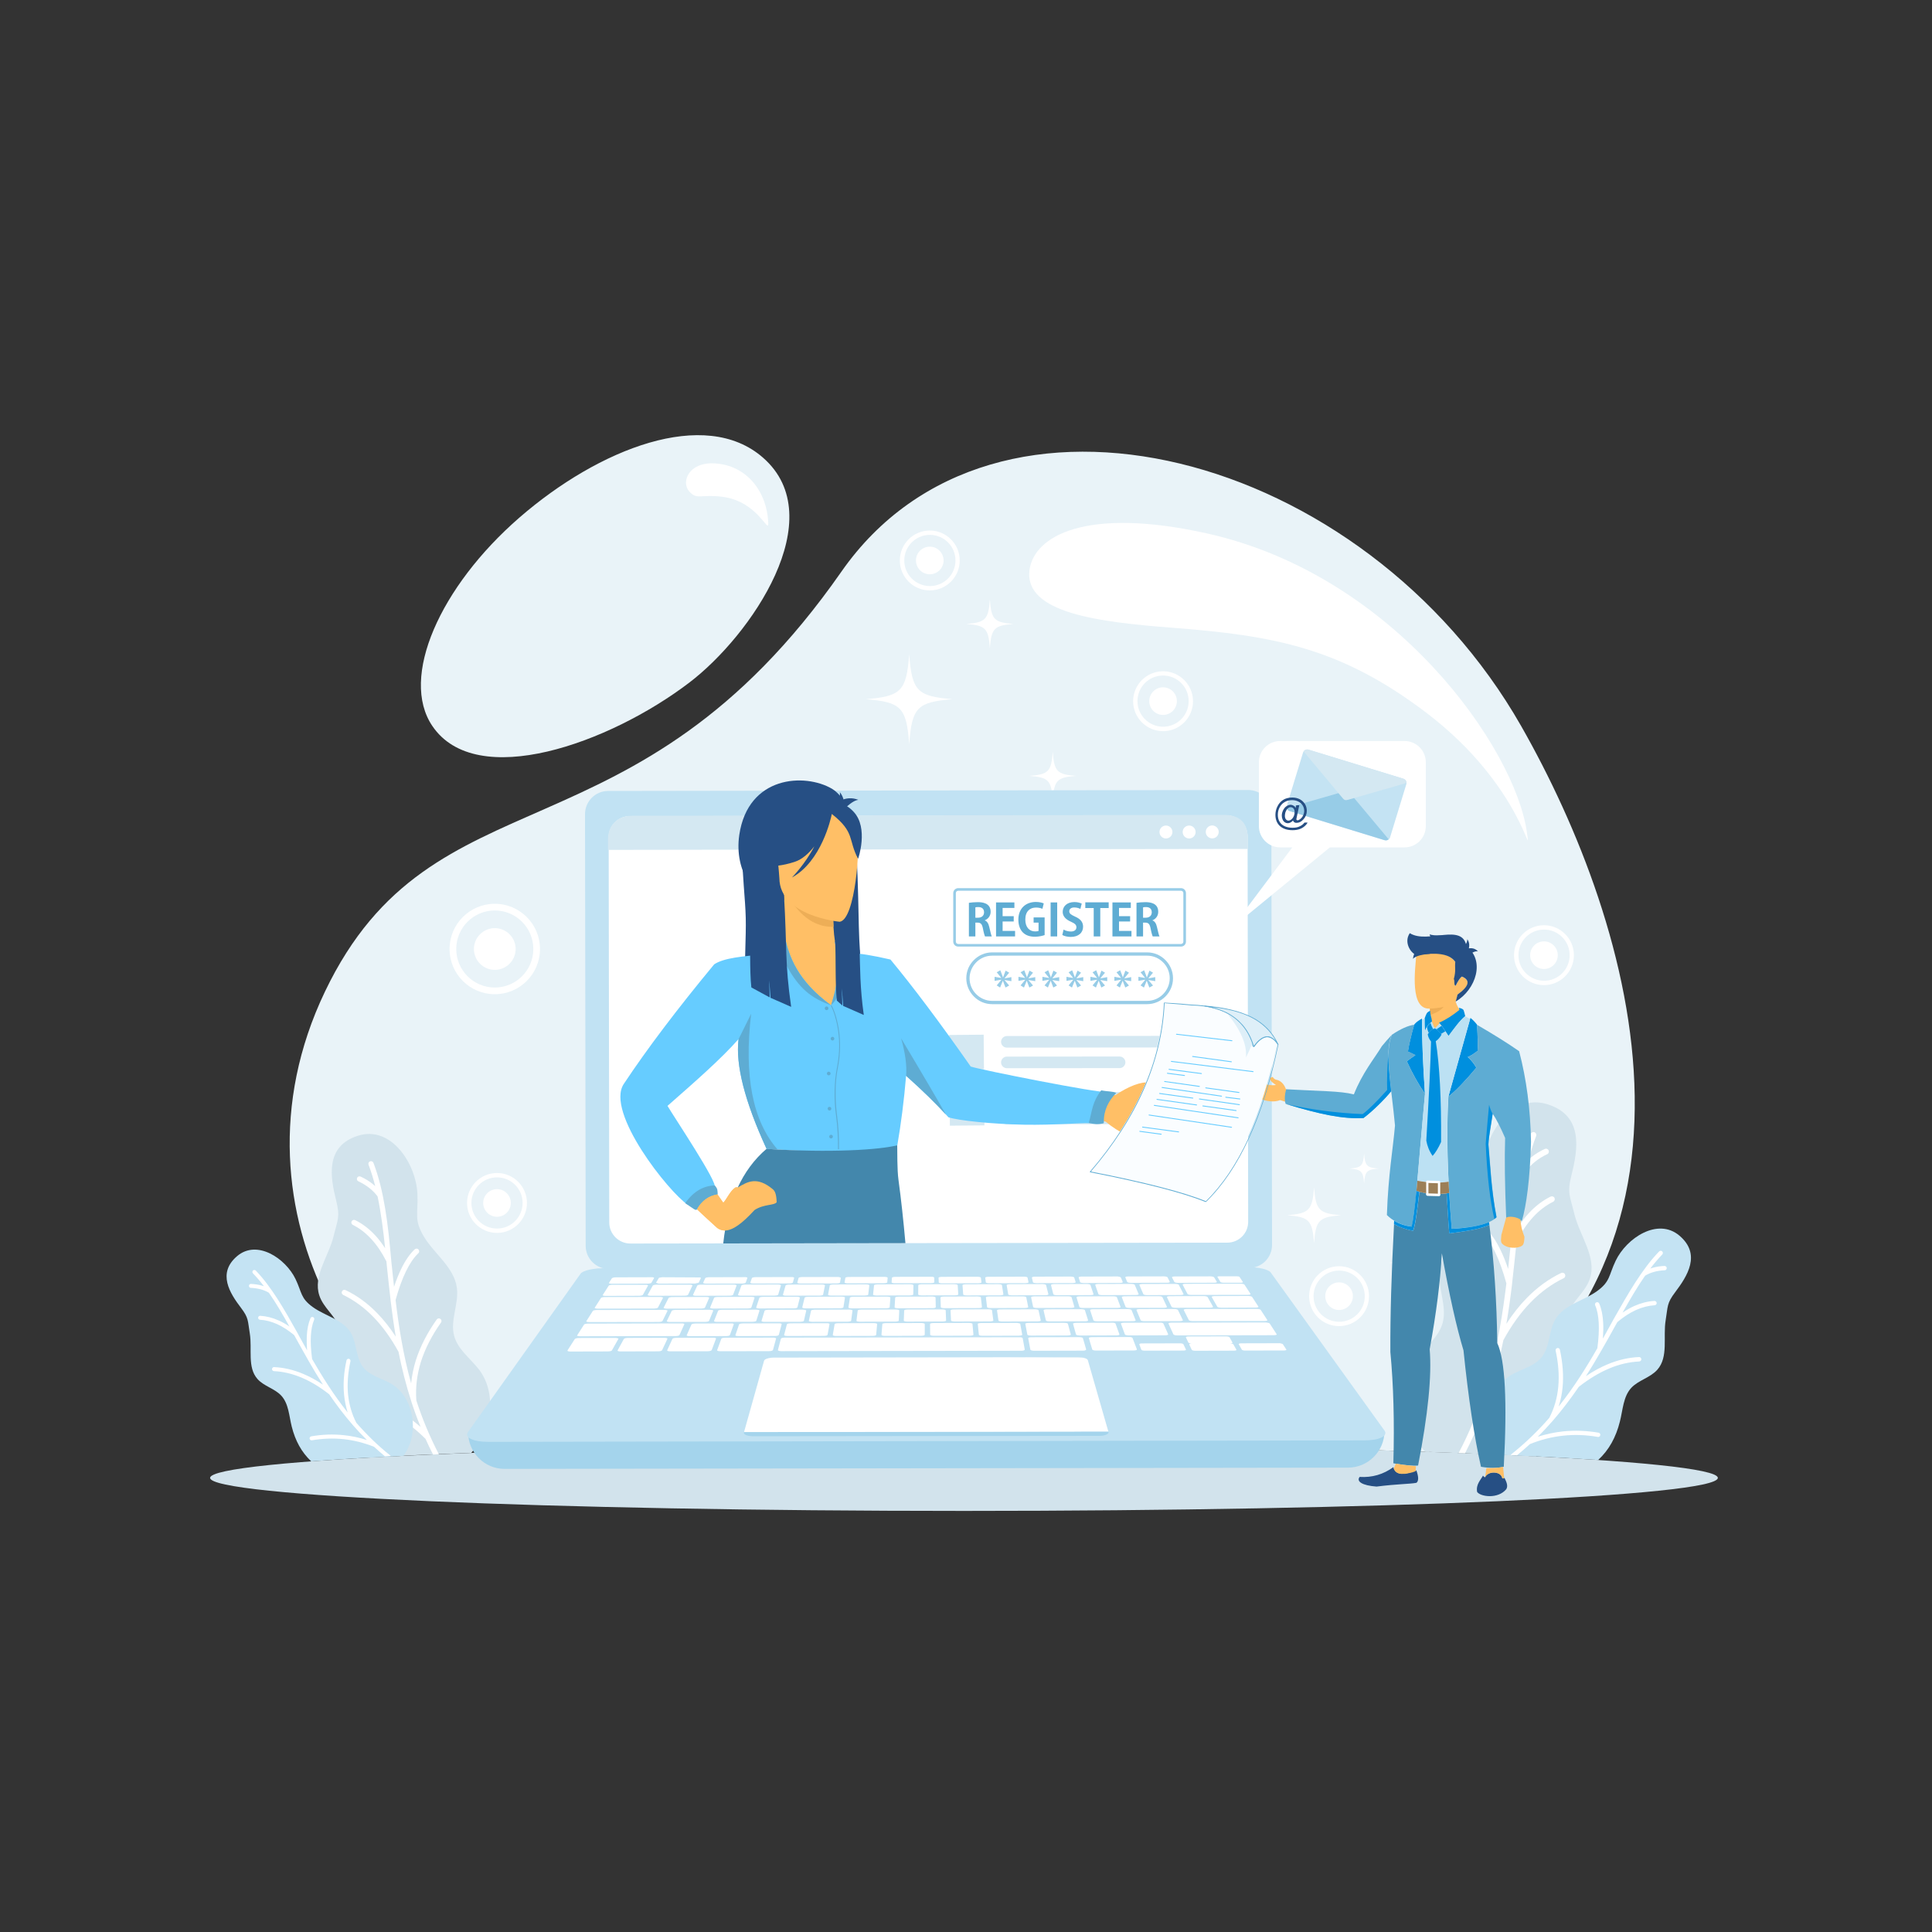<svg xmlns="http://www.w3.org/2000/svg" enable-background="new 0 0 2000 2000" viewBox="0 0 2000 2000" id="Onlineregistrationandsignup"><rect x="0" y="0" width="2000" height="2000" fill="#333333" stroke="none"/><path fill="#e9f3f8" fill-rule="evenodd" d="M997.9,1495.7c181.5,0,348.6,2.7,481.2,7.3c324.4-185.4,212.1-546.9,95.6-751.4
			C1412.5,467.1,1029.4,364.8,871,591.8C655.9,900,448.4,792.4,336.4,1026.5c-112,234,58.1,458.4,180.3,476.5
			C649.3,1498.4,816.3,1495.7,997.9,1495.7L997.9,1495.7z M713.6,706.6c-83,63.2-220.4,112.2-266,45
			c-34.1-50.2,7.9-144.4,90.1-215.8c82.2-71.4,192.2-114.6,252.2-62C861.1,536.1,777.5,657.9,713.6,706.6z" clip-rule="evenodd" class="colore9eef8 svgShape"></path><path fill="#d2e3ec" fill-rule="evenodd" d="M997.9,1495.7c431,0,780.4,15.3,780.4,34.2c0,18.9-349.4,34.2-780.4,34.2c-431,0-780.4-15.3-780.4-34.2
			C217.5,1511,566.9,1495.7,997.9,1495.7z" clip-rule="evenodd" class="colord2deec svgShape"></path><path fill="#ffffff" fill-rule="evenodd" d="M1249.5,552.2c194.9,43.4,318.9,222.7,331.1,309.2c5,35.5-4.3-47.6-103.7-123.3
			c-88.9-67.6-158-80.2-263.8-88.3c-74.7-5.8-152.9-15-147.4-59.5C1070.2,555.1,1123.7,524.2,1249.5,552.2L1249.5,552.2z
			 M739.9,479.7c33.6,2,54,29.6,55.4,61.3c0.6,13.5-10-21.8-47.2-26.7c-23.1-3-26.5,3.7-34.8-5.8C705,499,712.8,478.1,739.9,479.7z" clip-rule="evenodd" class="colorffffff svgShape"></path><path fill="#d2e3ec" fill-rule="evenodd" d="M495.2,1416.9c-8.9-11.1-21.4-20.3-25.1-34.1c-4.3-16.3,5.2-33.4,2.8-50c-3-21-23.2-34.6-34.1-52.7
			c-10.7-17.8-5.7-23.7-6.7-44.4c-1.5-31.2-27.1-70.6-61.2-60.1c-34.6,10.7-29,42.9-22.9,67.2c4.3,17.3,1.5,19.7-2.7,37
			c-5.1,20.9-21.5,41-14.7,61.4c4.2,12.6,16.6,21.1,21.1,33.6c5.1,14.2-1.1,29.6-3.4,44.4c-5,31.3,2.2,57.4,24.9,83.2
			c2.4,2.3,5,4.5,7.6,6.5c31.9-1.8,67.7-3.5,107-4.9l0.3-0.3C508.9,1481,515.2,1442,495.2,1416.9z" clip-rule="evenodd" class="colord2deec svgShape"></path><path fill="#ffffff" fill-rule="evenodd" d="M386.6,1203.8c-0.5-1.4-2.1-2.1-3.5-1.6c-1.4,0.5-2.1,2.1-1.6,3.5c2.7,7.1,5,14.5,6.9,22.2
			c-0.8-0.7-1.6-1.4-2.4-2.1c-3.7-3-7.9-5.6-12.7-7.8c-1.4-0.6-3-0.1-3.6,1.3c-0.6,1.4-0.1,3,1.3,3.6c4.3,2,8.2,4.4,11.6,7.1
			c3.2,2.6,6,5.4,8.3,8.6c3.5,16.7,5.8,34.7,7.8,53.6c-3.2-4.9-6.6-9.4-10.2-13.3c-6.3-6.8-13.2-12.1-20.8-15.8
			c-1.4-0.7-3-0.1-3.7,1.2c-0.7,1.4-0.1,3,1.2,3.7c7,3.4,13.3,8.3,19.2,14.7c5.8,6.3,11,14,15.6,23.1l0.5,5.1
			c1.2,11.3,2.4,22.9,3.8,34.7c0,0.1,0,0.2,0,0.3c1.5,12.4,3.2,25,5.4,37.8c-5.9-9.1-12.3-17.2-19.1-24.2
			c-10-10.3-20.9-18.3-32.9-24c-1.4-0.7-3-0.1-3.7,1.3c-0.7,1.4-0.1,3,1.3,3.7c11.3,5.5,21.8,13.1,31.3,22.9
			c9.5,9.8,18.1,21.7,25.9,35.9c3.4,17,7.7,34.3,13.4,51.8l0,0l0,0.1v0c2.8,8.6,5.9,17.2,9.5,25.9c-8.3-7.1-17.1-13.3-26.4-18.4
			c-13-7.2-26.9-12.5-41.8-16c-1.5-0.3-2.9,0.6-3.3,2.1c-0.3,1.5,0.6,2.9,2,3.3c14.4,3.3,27.9,8.5,40.3,15.4
			c12.3,6.9,23.8,15.5,34.3,26c2.4,5.4,5,10.8,7.8,16.2l6-0.3c-9.7-18.6-17.3-37.2-23.3-55.6c-1-13.4,0.6-26.7,4.7-40
			c4.3-13.5,11.2-27.1,20.8-40.7c0.9-1.2,0.6-2.9-0.6-3.8c-1.2-0.9-2.9-0.6-3.8,0.6c-9.9,14-17.1,28.1-21.6,42.2
			c-2.5,8-4.1,16-4.9,24c-8.2-29.6-12.8-58.6-16.1-86.3c3.2-11.7,6.8-21.6,10.8-29.8c3.9-8.1,8.2-14.3,12.8-18.7
			c1.1-1,1.1-2.8,0.1-3.9c-1-1.1-2.8-1.1-3.9-0.1c-5.1,4.8-9.8,11.6-14,20.3c-2.6,5.4-5.1,11.5-7.4,18.5c-0.8-7.3-1.5-14.5-2.3-21.6
			l-0.6-5.5c0-0.1,0-0.2,0-0.3C401.7,1267.1,397.7,1232.9,386.6,1203.8z" clip-rule="evenodd" class="colorffffff svgShape"></path><path fill="#c4e3f3" fill-rule="evenodd" d="M403.5,1431.6c-9.5-5.1-21-7.8-27.6-16.3c-7.8-10-6.3-24.8-12.8-35.7c-8.3-13.7-26.4-17.2-39.4-26.6
			c-12.7-9.2-11-14.8-17.8-29c-10.3-21.3-39.8-41.2-60.4-23.7c-20.9,17.7-7.5,38.5,4,53.6c8.1,10.7,6.9,13.3,9.1,26.6
			c2.6,16.1-2.8,35,8,47.1c6.7,7.5,17.8,9.8,24.6,17.2c7.7,8.4,8,20.9,10.8,32c3.7,14.7,10.1,26.5,20.2,36c27.3-2.1,59.4-4,95.6-5.8
			c2.8-4,5-8.3,6.7-12.9C432.1,1472.1,424.9,1443.1,403.5,1431.6z" clip-rule="evenodd" class="colorc4def3 svgShape"></path><path fill="#ffffff" fill-rule="evenodd" d="M264.8,1315.3c-0.8-0.8-2.1-0.8-2.9-0.1c-0.8,0.8-0.8,2.1-0.1,2.9c4,4.1,7.8,8.6,11.4,13.4
			c-0.8-0.3-1.5-0.5-2.3-0.7c-3.5-1-7.2-1.5-11.1-1.7c-1.1,0-2.1,0.8-2.1,2c0,1.1,0.8,2.1,2,2.1c3.6,0.1,7,0.7,10.2,1.5
			c3,0.8,5.8,2,8.4,3.5c7.4,10.6,14.3,22.4,21.3,35c-3.7-2.5-7.3-4.6-11-6.2c-6.4-2.9-12.8-4.5-19.2-4.9c-1.1-0.1-2.1,0.8-2.2,1.9
			c-0.1,1.1,0.8,2.1,1.9,2.2c5.9,0.3,11.8,1.9,17.7,4.5c5.9,2.7,11.8,6.5,17.7,11.4l1.9,3.4c4.2,7.5,8.4,15.2,12.9,23
			c0,0.1,0.1,0.2,0.1,0.2c4.7,8.2,9.6,16.4,14.9,24.7c-6.8-4.6-13.6-8.3-20.5-11.2c-10-4.2-20-6.5-30-7c-1.1-0.1-2.1,0.8-2.2,2
			c-0.1,1.1,0.8,2.1,2,2.2c9.5,0.4,19,2.7,28.6,6.7c9.5,4,19.1,9.8,28.6,17.3c7.4,10.8,15.5,21.6,24.7,32.1l0,0l0,0l0,0
			c4.5,5.2,9.2,10.2,14.3,15.2c-7.9-2.5-15.8-4.2-23.8-5c-11.2-1.2-22.4-0.8-33.8,1.2c-1.1,0.2-1.9,1.3-1.7,2.4
			c0.2,1.1,1.3,1.9,2.4,1.7c11-1.9,21.9-2.3,32.7-1.2c10.6,1.1,21.2,3.8,31.6,7.9c3.6,3.3,7.3,6.6,11.2,9.8l6.2-0.3
			c-13.6-10.8-25.3-22.4-35.7-34.3c-4.7-9-7.5-18.8-8.6-29.3c-1-10.7-0.2-22.2,2.5-34.5c0.2-1.1-0.5-2.2-1.6-2.5
			c-1.1-0.2-2.2,0.5-2.5,1.6c-2.8,12.7-3.6,24.6-2.5,35.8c0.6,6.3,1.9,12.4,3.7,18.2c-14.5-18.2-26.3-37.1-36.8-55.3
			c-1.2-9.1-1.7-17.1-1.3-23.9c0.4-6.8,1.5-12.4,3.4-16.8c0.5-1,0-2.3-1.1-2.7c-1-0.5-2.3,0-2.7,1.1c-2.1,4.9-3.4,11-3.8,18.3
			c-0.2,4.5-0.1,9.5,0.3,15c-2.7-4.9-5.4-9.7-8-14.4l-2-3.7c0-0.1-0.1-0.1-0.1-0.2C294,1354.9,281.1,1332.3,264.8,1315.3z" clip-rule="evenodd" class="colorffffff svgShape"></path><path fill="#d2e3ec" fill-rule="evenodd" d="M1466.1,1406.4c9.7-12.2,23.4-22.2,27.4-37.2c4.7-17.7-5.7-36.4-3.1-54.6c3.2-22.9,25.3-37.7,37.3-57.5
			c11.7-19.4,6.2-25.9,7.3-48.5c1.6-34.1,29.6-77.1,66.8-65.5c37.8,11.7,31.6,46.9,25,73.3c-4.7,18.8-1.6,21.5,3,40.4
			c5.6,22.8,23.5,44.8,16,67c-4.6,13.7-18.1,23-23,36.7c-5.5,15.5,1.2,32.3,3.7,48.5c5.4,34.2-2.4,62.6-27.2,90.8
			c-3,2.9-6.1,5.5-9.4,7.9c-34.3-1.7-72.7-3.3-114.3-4.8c-0.6-0.6-1.1-1.2-1.7-1.8C1451.1,1476.2,1444.3,1433.7,1466.1,1406.4z" clip-rule="evenodd" class="colord2deec svgShape"></path><path fill="#ffffff" fill-rule="evenodd" d="M1584.6,1173.8c0.6-1.5,2.3-2.3,3.9-1.7c1.5,0.6,2.3,2.3,1.7,3.9c-3,7.7-5.4,15.8-7.6,24.2
			c0.9-0.8,1.7-1.5,2.7-2.3c4.1-3.3,8.7-6.1,13.8-8.5c1.5-0.7,3.3-0.1,4,1.4c0.7,1.5,0.1,3.3-1.4,4c-4.7,2.2-8.9,4.8-12.6,7.8
			c-3.5,2.8-6.5,5.9-9.1,9.4c-3.8,18.2-6.3,37.8-8.6,58.5c3.5-5.4,7.1-10.2,11.1-14.5c6.8-7.4,14.4-13.2,22.7-17.3
			c1.5-0.7,3.3-0.1,4,1.3c0.7,1.5,0.1,3.3-1.3,4c-7.6,3.8-14.6,9.1-20.9,16c-6.3,6.9-12,15.2-17,25.2l-0.6,5.6
			c-1.3,12.3-2.6,25-4.1,37.9c0,0.1,0,0.2,0,0.4c-1.6,13.5-3.5,27.3-5.9,41.3c6.5-10,13.4-18.8,20.8-26.4
			c10.9-11.2,22.9-20,35.9-26.2c1.5-0.7,3.3-0.1,4,1.4c0.7,1.5,0.1,3.3-1.4,4c-12.4,6-23.8,14.3-34.2,25
			c-10.4,10.7-19.8,23.7-28.2,39.1c-3.7,18.5-8.4,37.4-14.6,56.5l0,0l0,0.1l0,0c-3,9.4-6.5,18.8-10.3,28.2
			c9-7.8,18.6-14.5,28.8-20.1c14.1-7.9,29.3-13.7,45.6-17.5c1.6-0.4,3.2,0.6,3.6,2.2c0.4,1.6-0.6,3.2-2.2,3.6
			c-15.7,3.6-30.4,9.3-44,16.8c-13.5,7.5-26,17-37.5,28.4c-2.8,6.3-5.9,12.6-9.1,18.9l-6.6-0.3c10.9-20.7,19.3-41.4,26-61.9
			c1.1-14.6-0.6-29.1-5.2-43.7c-4.6-14.8-12.2-29.6-22.7-44.4c-0.9-1.3-0.6-3.2,0.7-4.2c1.3-1,3.2-0.6,4.2,0.7
			c10.9,15.3,18.7,30.7,23.5,46c2.7,8.7,4.5,17.5,5.3,26.2c9-32.4,13.9-64,17.6-94.2c-3.5-12.8-7.4-23.6-11.7-32.5
			c-4.3-8.8-9-15.6-14-20.4c-1.2-1.1-1.3-3-0.1-4.2c1.1-1.2,3-1.2,4.2-0.1c5.6,5.3,10.7,12.7,15.3,22.1c2.9,5.9,5.6,12.6,8.1,20.1
			c0.9-8,1.7-15.8,2.5-23.6l0.6-6c0-0.1,0-0.2,0-0.3C1568.1,1242.8,1572.4,1205.5,1584.6,1173.8z" clip-rule="evenodd" class="colorffffff svgShape"></path><path fill="#c4e3f3" fill-rule="evenodd" d="M1566.1,1422.4c10.4-5.6,22.9-8.5,30.1-17.8c8.6-11,6.8-27.1,14-39c9-15,28.8-18.8,43-29
			c13.9-10,12-16.2,19.4-31.6c11.2-23.3,43.4-44.9,65.9-25.9c22.9,19.4,8.1,42-4.3,58.5c-8.9,11.7-7.5,14.5-9.9,29
			c-2.9,17.5,3.1,38.2-8.7,51.4c-7.3,8.2-19.4,10.7-26.9,18.7c-8.4,9.1-8.7,22.8-11.8,34.9c-4.1,16.3-11.2,29.3-22.5,39.8
			c-29.8-2-64.4-3.9-103.1-5.6c-3.4-4.6-6.1-9.7-8.1-15.2C1534.9,1466.6,1542.8,1435,1566.1,1422.4z" clip-rule="evenodd" class="colorc4def3 svgShape"></path><path fill="#ffffff" fill-rule="evenodd" d="M1717.5 1295.5c.9-.9 2.3-.9 3.2-.1.9.9.9 2.3.1 3.2-4.3 4.5-8.5 9.4-12.4 14.6.8-.3 1.7-.5 2.5-.8 3.8-1.1 7.8-1.7 12.2-1.9 1.2 0 2.3.9 2.3 2.2 0 1.2-.9 2.3-2.2 2.3-4 .2-7.7.7-11.1 1.7-3.3.9-6.3 2.2-9.1 3.9-8.1 11.6-15.6 24.5-23.3 38.2 4-2.7 8-5 12-6.8 7-3.1 13.9-4.9 20.9-5.3 1.2-.1 2.3.9 2.4 2.1.1 1.2-.9 2.3-2.1 2.4-6.4.4-12.8 2-19.3 4.9-6.4 2.9-12.9 7.1-19.3 12.5l-2.1 3.7c-4.5 8.2-9.2 16.6-14.1 25.1 0 .1-.1.2-.1.2-5.1 8.9-10.5 18-16.3 27 7.4-5 14.9-9.1 22.3-12.2 10.9-4.6 21.8-7.1 32.7-7.6 1.2-.1 2.3.9 2.4 2.2.1 1.2-.9 2.3-2.2 2.4-10.4.5-20.8 2.9-31.2 7.3-10.4 4.4-20.8 10.7-31.3 18.9-8.1 11.8-16.9 23.6-26.9 35.1l0 0 0 0 0 0c-4.9 5.6-10.1 11.2-15.6 16.6 8.6-2.7 17.3-4.6 26-5.5 12.2-1.3 24.5-.8 36.9 1.3 1.2.2 2.1 1.4 1.8 2.6-.2 1.2-1.4 2.1-2.6 1.8-12-2.1-23.9-2.6-35.7-1.3-11.6 1.2-23.1 4.1-34.5 8.7-4.3 3.9-8.7 7.8-13.4 11.6l-6.8-.3c15.3-12.1 28.5-25 40.2-38.4 5.1-9.8 8.2-20.5 9.3-32 1.1-11.7.2-24.2-2.7-37.6-.3-1.2.5-2.4 1.7-2.7 1.2-.3 2.4.5 2.7 1.7 3 13.9 3.9 26.9 2.8 39-.7 6.9-2 13.5-4.1 19.8 15.8-19.9 28.7-40.4 40.1-60.4 1.3-9.9 1.8-18.7 1.4-26.1-.4-7.4-1.6-13.5-3.7-18.3-.5-1.1 0-2.5 1.2-3 1.1-.5 2.5 0 3 1.2 2.3 5.3 3.7 12 4.1 19.9.3 4.9.1 10.4-.3 16.4 3-5.3 5.9-10.5 8.7-15.7l2.2-4c0-.1.1-.1.1-.2C1685.6 1338.7 1699.7 1314 1717.5 1295.5zM941.2 677.2c-2.8 38.3-8.4 43.6-45 46.6 36.5 3 42.2 8.2 45 46.6 2.8-38.3 8.4-43.6 45-46.6C949.6 720.8 944 715.5 941.2 677.2L941.2 677.2zM1089.8 778.3c-1.5 20.5-4.5 23.3-24 24.9 19.5 1.6 22.5 4.4 24 24.9 1.5-20.5 4.5-23.3 24-24.9C1094.3 801.6 1091.3 798.7 1089.8 778.3L1089.8 778.3zM1024.7 620.7c-1.5 20.7-4.6 23.6-24.3 25.2 19.8 1.6 22.8 4.5 24.3 25.2 1.5-20.7 4.6-23.6 24.3-25.2C1029.3 644.3 1026.2 641.5 1024.7 620.7zM887.3 1305.7c2.3 31.1 6.8 35.3 36.5 37.7-29.6 2.4-34.2 6.7-36.5 37.7-2.3-31.1-6.8-35.3-36.5-37.7C880.5 1341 885.1 1336.7 887.3 1305.7L887.3 1305.7zM767 1387.6c1.2 16.6 3.7 18.9 19.5 20.1-15.8 1.3-18.3 3.6-19.5 20.1-1.2-16.6-3.7-18.9-19.5-20.1C763.3 1406.4 765.8 1404.2 767 1387.6L767 1387.6zM819.7 1260c1.2 16.8 3.7 19.1 19.7 20.4-16 1.3-18.5 3.6-19.7 20.4-1.2-16.8-3.7-19.1-19.7-20.4C816 1279.1 818.4 1276.8 819.7 1260zM1360.3 1229.1c-1.7 23.8-5.2 27.1-27.9 28.9 22.7 1.8 26.2 5.1 27.9 28.9 1.7-23.8 5.2-27.1 27.9-28.9C1365.6 1256.2 1362.1 1252.9 1360.3 1229.1L1360.3 1229.1zM1452.5 1291.8c-.9 12.7-2.8 14.4-14.9 15.4 12.1 1 14 2.7 14.9 15.4.9-12.7 2.8-14.4 14.9-15.4C1455.3 1306.3 1453.4 1304.5 1452.5 1291.8L1452.5 1291.8zM1412.1 1194.1c-.9 12.9-2.8 14.6-15.1 15.6 12.3 1 14.2 2.8 15.1 15.6.9-12.9 2.8-14.6 15.1-15.6C1415 1208.7 1413.1 1207 1412.1 1194.1z" clip-rule="evenodd" class="colorffffff svgShape"></path><polygon fill="#ffffff" fill-rule="evenodd" points="767.8 1401.5 1174 1406.4 1171.3 1491.6 740.5 1490.7" clip-rule="evenodd" class="colorffffff svgShape"></polygon><path fill="#a4d4ec" fill-rule="evenodd" d="M1395.5,1519.3l-873.1,1.3c-20.8,0-37.7-16.8-37.8-37.7l0,0l948.6-1.4
				C1433.2,1502.3,1416.3,1519.2,1395.5,1519.3z" clip-rule="evenodd" class="colora4ccec svgShape"></path><path fill="#c1e2f3" fill-rule="evenodd" d="M1290.7,1311.7l-664.8,1.1c-2.9,0-5.7,0.2-8.4,0.4c-2.7,0.3-5.2,0.7-7.5,1.2c-2.2,0.5-4.2,1.1-5.7,1.8
				c-1.5,0.7-2.7,1.4-3.2,2.2l-116.7,164.1c-1,1.4-1.1,2.7-0.6,3.9c0.6,1.2,1.8,2.3,3.7,3.2c1.9,0.9,4.4,1.7,7.4,2.2
				c3,0.5,6.5,0.8,10.4,0.8c0,0,0,0,0,0c0,0,0,0,0,0c0,0,0,0,0,0c0,0,0,0,0,0l906.9-1.5c3.9,0,7.4-0.3,10.5-0.8
				c3-0.5,5.5-1.3,7.4-2.2c1.9-0.9,3.2-2,3.7-3.3c0.6-1.2,0.4-2.5-0.6-3.9l-117.8-163.7c-0.6-0.8-1.7-1.5-3.2-2.2
				c-1.5-0.7-3.5-1.3-5.7-1.8c-2.2-0.5-4.8-0.9-7.5-1.2C1296.4,1311.8,1293.6,1311.7,1290.7,1311.7L1290.7,1311.7L1290.7,1311.7z
				 M780,1486.8c-1.5,0-2.9-0.1-4.2-0.3c-1.3-0.2-2.4-0.5-3.3-0.8c-0.9-0.4-1.6-0.8-2-1.3c-0.4-0.5-0.6-1-0.4-1.5l20.9-74.4
				c0.1-0.4,0.5-0.8,1.1-1.2c0.6-0.4,1.4-0.7,2.3-1c1-0.3,2.1-0.5,3.3-0.7c1.2-0.2,2.5-0.2,3.8-0.2l314.2-0.5c0,0,0,0,0,0
				c0,0,0,0,0,0c0,0,0,0,0,0c0,0,0,0,0,0c1.3,0,2.6,0.1,3.8,0.2c1.2,0.2,2.3,0.4,3.2,0.7c0.9,0.3,1.7,0.6,2.3,1
				c0.6,0.4,1,0.8,1.1,1.2l21.4,74.4c0.2,0.5,0,1.1-0.4,1.5c-0.4,0.5-1.1,0.9-2,1.3c-0.9,0.4-2,0.7-3.2,0.9
				c-1.3,0.2-2.7,0.3-4.2,0.3L780,1486.8z" clip-rule="evenodd" class="colorc1ddf3 svgShape"></path><path fill="#c1e2f3" fill-rule="evenodd" d="M1292.9,1312.6l-662.6,1c-13.2,0-24-10.7-24-23.9l-0.7-446.9c0-13.2,10.7-24,23.9-24l662.6-1
				c13.2,0,24,10.7,24,23.9l0.7,446.9C1316.9,1301.9,1306.1,1312.6,1292.9,1312.6z" clip-rule="evenodd" class="colorc1ddf3 svgShape"></path><path fill="#ffffff" fill-rule="evenodd" d="M1270.4 1286.4l-617.8.9c-12.1 0-21.9-9.8-21.9-21.8l-.6-398.7c0-12.1 9.8-21.9 21.8-21.9l617.7-.9c12.1 0 21.9 9.8 21.9 21.8l.6 398.7C1292.3 1276.6 1282.5 1286.4 1270.4 1286.4zM1098 1409.4C1098 1409.4 1098 1409.4 1098 1409.4 1098 1409.4 1098 1409.4 1098 1409.4 1098 1409.4 1098 1409.4 1098 1409.4 1098 1409.4 1098 1409.4 1098 1409.4l-278.6.5c-1.2 0-2.3.1-3.4.2-1.1.1-2 .3-2.9.6-.8.2-1.5.5-2.1.9-.5.3-.9.7-1 1.1l-18.6 66c-.1.5 0 .9.4 1.4.4.4 1 .8 1.8 1.1.8.3 1.8.6 2.9.7 1.1.2 2.4.3 3.7.3l317.3-.5c1.4 0 2.6-.1 3.7-.3 1.1-.2 2.1-.4 2.9-.8.8-.3 1.4-.7 1.8-1.1.4-.4.5-.9.4-1.4l-19-66c-.1-.4-.5-.7-1-1.1-.5-.3-1.2-.6-2.1-.9-.8-.2-1.8-.4-2.9-.6C1100.4 1409.5 1099.2 1409.4 1098 1409.4L1098 1409.4zM1204.9 1321.3l-37.2.1c-.4 0-.9 0-1.2.1-.4 0-.7.1-.9.2-.3.1-.5.2-.6.3-.1.1-.2.2-.1.3l2 4.8c.1.1.2.2.4.3.2.1.5.2.8.3.3.1.7.1 1.1.2.4 0 .8.1 1.3.1l37.7-.1c.4 0 .9 0 1.2-.1.4 0 .7-.1.9-.2.3-.1.4-.2.6-.3.1-.1.1-.2.1-.3l-2.4-4.8c-.1-.1-.2-.2-.4-.3-.2-.1-.5-.2-.8-.3-.3-.1-.7-.1-1.1-.2C1205.7 1321.4 1205.3 1321.3 1204.9 1321.3L1204.9 1321.3 1204.9 1321.3zM724.9 1322.4l-39.4-.2-3.3.5-3.1 5.2 2.7.9 37.8-.1 3.7-.9C725.4 1323.2 726.1 1322.8 724.9 1322.4L724.9 1322.4zM1324.6 1390.5l-39.8.1c-.4 0-.8 0-1.1.1-.3 0-.6.1-.8.2-.2.1-.4.2-.5.3-.1.1-.1.2 0 .4l3.1 5.5c.1.1.2.3.4.4.2.1.5.2.8.3.3.1.7.2 1 .2.4 0 .8.1 1.2.1l40.4-.1c.4 0 .8 0 1.1-.1.3 0 .6-.1.8-.2.2-.1.4-.2.4-.3.1-.1.1-.2 0-.4l-3.6-5.5c-.1-.1-.2-.2-.5-.3-.2-.1-.5-.2-.8-.3-.3-.1-.7-.1-1-.2C1325.5 1390.5 1325.1 1390.5 1324.6 1390.5L1324.6 1390.5 1324.6 1390.5zM1269.5 1383.4l-39.4.1c-.4 0-.8 0-1.1.1-.3 0-.6.1-.8.2-.2.1-.4.2-.5.3-.1.1-.1.2-.1.3l2.6 5.4c.1.1.2.2.4.4.2.1.5.2.8.3.3.1.6.1 1 .2.3 0 .7.1 1.1.1-.4 0-.7 0-1 .1-.3 0-.6.1-.8.2-.2.1-.4.2-.5.3-.1.1-.1.2-.1.4l2.6 5.5c.1.1.2.3.4.4.2.1.5.2.8.3.3.1.7.2 1 .2.4 0 .8.1 1.2.1l40.4-.1c.4 0 .8 0 1.1-.1.3 0 .6-.1.8-.2.2-.1.4-.2.5-.3.1-.1.1-.2 0-.4l-3.1-5.5c-.1-.1-.2-.2-.4-.4-.2-.1-.5-.2-.8-.3-.3-.1-.7-.1-1-.2-.3 0-.7-.1-1.1-.1.4 0 .7 0 1-.1.3 0 .6-.1.8-.2.2-.1.4-.2.5-.3.1-.1.1-.2 0-.4l-3-5.4c-.1-.1-.2-.2-.4-.3-.2-.1-.5-.2-.8-.3-.3-.1-.7-.1-1-.2C1270.3 1383.4 1269.9 1383.4 1269.5 1383.4L1269.5 1383.4 1269.5 1383.4zM1233.6 1390.6l39.8-.1 0 0 0 0L1233.6 1390.6 1233.6 1390.6zM1273.5 1390.5l-39.8.1L1273.5 1390.5 1273.5 1390.5zM1273.6 1390.5L1273.6 1390.5 1273.6 1390.5 1273.6 1390.5 1273.6 1390.5 1273.6 1390.5 1273.6 1390.5 1273.6 1390.5 1273.6 1390.5 1273.6 1390.5 1273.6 1390.5zM1221.7 1390.6L1221.7 1390.6c.4 0 .8 0 1.2.1.4 0 .7.1 1 .2.3.1.6.2.8.3.2.1.3.2.4.4l2.6 5.5c.1.1 0 .3-.1.4-.1.1-.3.2-.5.3-.2.1-.5.2-.8.2-.3 0-.7.1-1.1.1l-40.4.1c-.4 0-.8 0-1.2-.1-.4 0-.7-.1-1-.2-.3-.1-.6-.2-.7-.3-.2-.1-.3-.2-.4-.4l-2.1-5.5c0-.1 0-.2.1-.4.1-.1.3-.2.5-.3.2-.1.5-.2.8-.2.3 0 .7-.1 1.1-.1L1221.7 1390.6 1221.7 1390.6zM1280.1 1321.2l-17.7 0c-.4 0-.7 0-1 .1-.3 0-.5.1-.7.1-.2.1-.3.1-.4.2-.1.1-.1.2 0 .3l3.1 5.2c.1.1.2.2.4.3.2.1.4.2.7.2.3.1.6.1.9.2.3 0 .7.1 1.1.1l18 0c.4 0 .7 0 1-.1.3 0 .5-.1.7-.2.2-.1.3-.1.4-.2.1-.1.1-.2 0-.3l-3.4-5.2c-.1-.1-.2-.2-.4-.3-.2-.1-.4-.2-.7-.2-.3-.1-.6-.1-.9-.1C1280.8 1321.2 1280.4 1321.2 1280.1 1321.2L1280.1 1321.2 1280.1 1321.2zM770.9 1322.1l-37.2.1c-.4 0-.9 0-1.3.1-.4 0-.8.1-1.1.2-.3.1-.6.2-.8.3-.2.1-.4.2-.4.3l-2.2 4.8c-.1.1 0 .2.1.3.1.1.3.2.6.3.3.1.6.1.9.2.4 0 .8.1 1.2.1l37.7-.1c.5 0 .9 0 1.3-.1.4 0 .8-.1 1.1-.2.3-.1.6-.2.8-.3.2-.1.3-.2.4-.4l1.7-4.8c0-.1 0-.2-.1-.3-.1-.1-.3-.2-.6-.3-.3-.1-.6-.1-.9-.2C771.8 1322.1 771.4 1322.1 770.9 1322.1L770.9 1322.1 770.9 1322.1zM1253.1 1321.3l-37.2.1c-.4 0-.9 0-1.2.1-.4 0-.7.1-.9.2-.2.1-.4.2-.5.3-.1.1-.1.2-.1.3l2.5 4.8c.1.1.2.2.4.3.2.1.5.2.8.3.3.1.7.1 1.1.2.4 0 .9.1 1.3.1l37.7-.1c.4 0 .9 0 1.2-.1.4 0 .7-.1.9-.2.2-.1.4-.2.5-.3.1-.1.1-.2.1-.3l-2.9-4.8c-.1-.1-.2-.2-.5-.3-.2-.1-.5-.2-.8-.3-.3-.1-.7-.1-1.1-.2C1254 1321.3 1253.5 1321.3 1253.1 1321.3L1253.1 1321.3 1253.1 1321.3zM668.2 1330L634 1330c-.5 0-.9 0-1.3.1-.4 0-.8.1-1.2.2-.3.1-.6.2-.9.3-.2.1-.4.2-.5.4l-6.1 9.5c-.1.1-.1.3 0 .4.1.1.3.2.5.3.2.1.6.2.9.2.4 0 .8.1 1.2.1l35-.1c.5 0 .9 0 1.3-.1.4-.1.8-.1 1.2-.2.4-.1.7-.2.9-.3.2-.1.4-.2.5-.4l5.3-9.5c.1-.1 0-.2-.1-.4-.1-.1-.3-.2-.5-.3-.3-.1-.6-.2-.9-.2C669.1 1330 668.7 1330 668.2 1330L668.2 1330zM1055 1384.3l-242.7.4c-.5 0-1 0-1.4.1-.4.1-.9.1-1.2.2-.4.1-.6.2-.9.4-.2.1-.4.3-.4.4l-3.1 11.7c0 .2 0 .3.2.5.2.1.4.3.7.4.3.1.7.2 1.1.2.4.1.9.1 1.4.1l248.7-.4c.5 0 1 0 1.4-.1.4-.1.8-.1 1.1-.3.3-.1.6-.2.7-.4.2-.1.2-.3.2-.5l-2.1-11.7c0-.2-.2-.3-.4-.4-.2-.1-.5-.2-.8-.4-.3-.1-.8-.2-1.2-.2C1056 1384.3 1055.5 1384.3 1055 1384.3L1055 1384.3 1055 1384.3zM1168.4 1384.1l-37.9.1c-.5 0-1 0-1.4.1-.4.1-.8.1-1.1.2-.3.1-.5.2-.7.4-.1.1-.2.3-.1.4l3.5 11.7c0 .2.2.3.4.4.2.1.5.3.9.4.4.1.8.2 1.3.2.5.1 1 .1 1.5.1l38.8-.1c.5 0 1 0 1.4-.1.4-.1.8-.1 1.1-.2.3-.1.5-.2.7-.4.1-.1.2-.3.1-.5l-4.5-11.7c-.1-.2-.2-.3-.4-.4-.2-.1-.5-.3-.9-.4-.4-.1-.8-.2-1.2-.2C1169.4 1384.1 1168.9 1384.1 1168.4 1384.1L1168.4 1384.1 1168.4 1384.1zM1117 1384.2l-49.2.1c-.5 0-1 0-1.4.1-.4.1-.8.1-1.1.2-.3.1-.5.2-.7.4-.2.1-.2.3-.2.4l2.2 11.7c0 .2.2.3.4.5.2.1.5.3.9.4.4.1.8.2 1.2.2.5.1.9.1 1.4.1l50.5-.1c.5 0 1 0 1.4-.1.4-.1.8-.1 1.1-.3.3-.1.5-.2.7-.4.1-.1.2-.3.2-.5l-3.4-11.7c0-.2-.2-.3-.4-.4-.2-.1-.5-.2-.9-.3-.4-.1-.8-.2-1.2-.2C1117.9 1384.2 1117.5 1384.2 1117 1384.2L1117 1384.2 1117 1384.2zM799.9 1384.7l-49.3.1c-.5 0-1 0-1.4.1-.5.1-.9.1-1.2.2-.4.1-.7.2-.9.4-.2.1-.4.3-.4.4l-4.3 11.7c-.1.2 0 .3.1.5.1.1.4.3.7.4.3.1.7.2 1.1.2.4.1.9.1 1.4.1l50.5-.1c.5 0 1 0 1.5-.1.5-.1.9-.1 1.2-.3.4-.1.7-.2.9-.4.2-.1.4-.3.4-.5l3.2-11.7c0-.2 0-.3-.2-.4-.1-.1-.4-.3-.7-.4-.3-.1-.7-.2-1.1-.2C800.9 1384.7 800.4 1384.7 799.9 1384.7L799.9 1384.7 799.9 1384.7zM738.1 1384.8l-37.8.1c-.5 0-1 0-1.5.1-.5.1-.9.1-1.3.2-.4.1-.7.2-.9.4-.2.1-.4.3-.5.4l-5.4 11.7c-.1.2 0 .3.1.5.1.1.3.3.6.4.3.1.7.2 1.1.2.4.1.9.1 1.4.1l38.7-.1c.5 0 1 0 1.5-.1.5-.1.9-.1 1.3-.3.4-.1.7-.2.9-.4.2-.1.4-.3.5-.5l4.4-11.7c.1-.2 0-.3-.1-.4-.1-.1-.4-.3-.6-.4-.3-.1-.6-.2-1.1-.2C739.1 1384.8 738.6 1384.8 738.1 1384.8L738.1 1384.8 738.1 1384.8zM687.8 1384.9L687.8 1384.9c.5 0 1 0 1.4.1.4.1.8.1 1 .2.3.1.5.2.6.4.1.1.2.3.1.4l-5.5 11.7c-.1.2-.2.3-.5.5-.3.1-.6.3-1 .4-.4.1-.8.2-1.3.2-.5.1-1 .1-1.5.1l-38.7.1c-.5 0-1 0-1.4-.1-.4-.1-.8-.1-1-.2-.3-.1-.5-.2-.6-.4-.1-.1-.1-.3 0-.5l6.4-11.7c.1-.2.3-.3.5-.4.3-.1.6-.3 1-.4.4-.1.8-.2 1.3-.2.5-.1 1-.1 1.5-.1L687.8 1384.9 687.8 1384.9zM637.2 1385l-37.8.1c-.5 0-1 0-1.5.1-.5.1-.9.1-1.3.2-.4.1-.7.2-1 .4-.3.1-.5.3-.6.4l-7.5 11.7c-.1.2-.1.3 0 .5.1.1.3.3.6.4.3.1.6.2 1 .2.4.1.9.1 1.4.1l38.7-.1c.5 0 1 0 1.5-.1.5-.1.9-.1 1.3-.2.4-.1.7-.2 1-.4.3-.1.5-.3.5-.5l6.6-11.7c.1-.2.1-.3 0-.4-.1-.1-.3-.3-.6-.3-.3-.1-.6-.2-1-.2C638.2 1385 637.7 1385 637.2 1385L637.2 1385 637.2 1385zM705.5 1370l-96.7.2c-.5 0-1 0-1.4.1-.5.1-.9.1-1.3.2-.4.1-.7.2-1 .3-.3.1-.4.3-.5.4l-7.1 11.1c-.1.2-.1.3 0 .4.1.1.3.2.5.3.3.1.6.2 1 .2.4.1.9.1 1.3.1l99-.2c.5 0 1 0 1.4-.1.5-.1.9-.1 1.3-.2.4-.1.7-.2.9-.4.2-.1.4-.3.5-.4l5-11.1c.1-.1 0-.3-.1-.4-.1-.1-.3-.2-.6-.3-.3-.1-.6-.2-1-.2C706.4 1370.1 706 1370 705.5 1370L705.5 1370 705.5 1370zM688 1356l-70.3.1c-.5 0-.9 0-1.4.1-.4 0-.9.1-1.2.2-.4.1-.7.2-.9.3-.2.1-.4.3-.5.4l-6.7 10.5c-.1.1-.1.3 0 .4.1.1.3.2.5.3.3.1.6.2 1 .2.4.1.8.1 1.3.1l72-.1c.5 0 1 0 1.4-.1.4-.1.9-.1 1.2-.2.4-.1.7-.2.9-.3.2-.1.4-.3.5-.4l5.2-10.5c.1-.1 0-.3-.1-.4-.1-.1-.3-.2-.6-.3-.3-.1-.6-.2-1-.2C688.9 1356 688.5 1356 688 1356L688 1356 688 1356zM756.7 1370l-36.9.1c-.5 0-1 0-1.4.1-.4.1-.9.1-1.2.2-.4.1-.7.2-.9.3-.2.1-.4.3-.5.4l-4.9 11.1c-.1.1 0 .3.1.4.1.1.3.2.6.3.3.1.6.2 1 .2.4.1.9.1 1.3.1 0 0 0 0 0 0 0 0 0 0 0 0 0 0 0 0 0 0 0 0 0 0 0 0l37.8-.1c.5 0 1 0 1.4-.1.5-.1.9-.1 1.2-.2.4-.1.7-.2.9-.4.2-.1.4-.3.4-.4l4-11.1c0-.1 0-.3-.1-.4-.1-.1-.4-.2-.6-.3-.3-.1-.6-.2-1-.2C757.7 1370 757.2 1370 756.7 1370L756.7 1370 756.7 1370zM806 1369.9l-37 .1c-.5 0-1 0-1.4.1-.4.1-.8.1-1.2.2-.3.1-.6.2-.9.3-.2.1-.4.3-.4.4l-3.8 11.1c-.1.2 0 .3.1.4.1.1.4.3.6.3.3.1.6.2 1.1.2.4.1.9.1 1.4.1l37.8-.1c.5 0 1 0 1.4-.1.4-.1.9-.1 1.2-.2.4-.1.6-.2.9-.4.2-.1.4-.3.4-.4l3-11.1c0-.1 0-.3-.2-.4-.1-.1-.4-.2-.7-.3-.3-.1-.7-.2-1.1-.2C807 1369.9 806.5 1369.9 806 1369.9L806 1369.9 806 1369.9zM855.3 1369.8l-36.9.1c-.5 0-1 0-1.4.1-.4.1-.8.1-1.2.2-.3.1-.6.2-.8.3-.2.1-.3.3-.4.4l-2.9 11.1c0 .2 0 .3.2.4.1.1.4.2.7.3.3.1.7.2 1.1.2.4.1.9.1 1.4.1l37.8-.1c.5 0 1 0 1.4-.1.4-.1.8-.1 1.2-.2.3-.1.6-.2.8-.4.2-.1.3-.3.4-.4l2-11.1c0-.1 0-.3-.2-.4-.2-.1-.4-.2-.7-.3-.3-.1-.7-.2-1.1-.2C856.3 1369.8 855.8 1369.8 855.3 1369.8L855.3 1369.8 855.3 1369.8zM904.6 1369.7l-36.9.1c-.5 0-1 0-1.4.1-.4.1-.8.1-1.2.2-.3.1-.6.2-.8.3-.2.1-.3.3-.3.4l-1.9 11.1c0 .2 0 .3.2.4.2.1.4.3.7.4.3.1.7.2 1.1.2.4.1.9.1 1.4.1l37.8-.1c.5 0 1 0 1.4-.1.4-.1.8-.1 1.2-.2.3-.1.6-.2.8-.4.2-.1.3-.3.3-.4l1-11.1c0-.1-.1-.3-.2-.4-.2-.1-.4-.2-.7-.3-.3-.1-.7-.2-1.1-.2C905.5 1369.7 905.1 1369.7 904.6 1369.7L904.6 1369.7zM953.9 1369.6l-36.9.1c-.5 0-1 0-1.4.1-.4.1-.8.1-1.1.2-.3.1-.6.2-.8.3-.2.1-.3.3-.3.4l-.9 11.1c0 .2.1.3.2.4.2.1.4.3.7.4.3.1.7.2 1.1.2.4.1.9.1 1.4.1l37.8-.1c.5 0 1 0 1.4-.1.4-.1.8-.1 1.1-.2.3-.1.6-.2.8-.4.2-.1.3-.3.3-.4l0-11.1c0-.1-.1-.3-.3-.4-.2-.1-.4-.2-.8-.3-.3-.1-.7-.2-1.1-.2C954.8 1369.7 954.4 1369.6 953.9 1369.6L953.9 1369.6 953.9 1369.6zM1003.2 1369.5l-36.9.1c-.5 0-.9 0-1.4.1-.4.1-.8.1-1.1.2-.3.1-.6.2-.7.3-.2.1-.3.3-.3.4l.1 11.1c0 .2.1.3.3.4.2.1.4.2.8.4.3.1.7.2 1.1.2.4.1.9.1 1.4.1l37.8-.1c.5 0 1 0 1.4-.1.4-.1.8-.1 1.1-.2.3-.1.6-.2.7-.4.2-.1.3-.3.2-.4l-1-11.1c0-.1-.1-.3-.3-.4-.2-.1-.5-.2-.8-.3-.3-.1-.7-.2-1.1-.2C1004.1 1369.6 1003.7 1369.5 1003.2 1369.5L1003.2 1369.5 1003.2 1369.5zM1052.5 1369.5l-36.9.1c-.5 0-.9 0-1.4.1-.4.1-.8.1-1.1.2-.3.1-.6.2-.7.3-.2.1-.3.3-.2.4l1.1 11.1c0 .2.1.3.3.4.2.1.5.2.8.4.3.1.7.2 1.2.2.4.1.9.1 1.4.1l37.8-.1c.5 0 1 0 1.4-.1.4-.1.8-.1 1.1-.2.3-.1.5-.2.7-.3.2-.1.2-.3.2-.4l-2-11.1c0-.1-.2-.3-.3-.4-.2-.1-.5-.2-.8-.3-.3-.1-.7-.2-1.2-.2C1053.4 1369.5 1052.9 1369.5 1052.5 1369.5L1052.5 1369.5 1052.5 1369.5zM1101.7 1369.4l-36.9.1c-.5 0-.9 0-1.4.1-.4.1-.8.1-1.1.2-.3.1-.5.2-.7.3-.2.1-.2.3-.2.4l2.1 11.1c0 .2.2.3.4.4.2.1.5.2.8.3.3.1.7.2 1.2.2.4.1.9.1 1.4.1l37.8-.1c.5 0 1 0 1.4-.1.4-.1.8-.1 1.1-.2.3-.1.5-.2.7-.3.1-.1.2-.3.2-.4l-3-11.1c0-.1-.2-.3-.4-.4-.2-.1-.5-.2-.8-.3-.3-.1-.7-.2-1.2-.2C1102.7 1369.4 1102.2 1369.4 1101.7 1369.4L1101.7 1369.4 1101.7 1369.4zM1151.1 1369.3C1151.1 1369.3 1151.1 1369.3 1151.1 1369.3 1151 1369.3 1151 1369.3 1151.1 1369.3 1151 1369.3 1151 1369.3 1151.1 1369.3 1151 1369.3 1151 1369.3 1151.1 1369.3l-37 .1c-.5 0-.9 0-1.3.1-.4.1-.8.1-1.1.2-.3.1-.5.2-.7.3-.1.1-.2.3-.2.4l3.1 11.1c0 .2.2.3.4.4.2.1.5.2.9.3.4.1.8.2 1.2.2.4.1.9.1 1.4.1l37.8-.1c.5 0 1 0 1.4-.1.4-.1.8-.1 1.1-.2.3-.1.5-.2.6-.4.1-.1.2-.3.1-.4l-4-11.1c-.1-.1-.2-.3-.4-.4-.2-.1-.5-.2-.9-.3-.3-.1-.7-.2-1.2-.2C1152 1369.3 1151.5 1369.3 1151.1 1369.3L1151.1 1369.3 1151.1 1369.3zM1200.3 1369.2l-36.9.1c-.5 0-.9 0-1.3.1-.4.1-.8.1-1 .2-.3.1-.5.2-.6.3-.1.1-.2.3-.1.4l4.1 11.1c.1.2.2.3.4.4.2.1.5.2.9.3.4.1.8.2 1.2.2.4.1.9.1 1.4.1l37.8-.1c.5 0 1 0 1.4-.1.4-.1.8-.1 1-.2.3-.1.5-.2.6-.4.1-.1.2-.3.1-.4l-5-11.1c-.1-.1-.2-.3-.5-.4-.2-.1-.5-.2-.9-.3-.4-.1-.8-.2-1.2-.2C1201.2 1369.2 1200.8 1369.2 1200.3 1369.2L1200.3 1369.2 1200.3 1369.2zM1310.1 1369l-97.5.2c-.5 0-.9 0-1.3.1-.4.1-.7.1-1 .2-.3.1-.5.2-.6.3-.1.1-.2.3-.1.4l5.1 11.1c.1.2.2.3.5.4.2.1.6.3.9.4.4.1.8.2 1.3.2.5.1.9.1 1.4.1l99.8-.2c.5 0 1 0 1.4-.1.4-.1.7-.1 1-.2.3-.1.5-.2.6-.3.1-.1.1-.3 0-.4l-7.2-11.1c-.1-.1-.3-.3-.5-.4-.3-.1-.6-.2-1-.3-.4-.1-.8-.2-1.3-.2C1311.1 1369.1 1310.6 1369 1310.1 1369L1310.1 1369 1310.1 1369zM735.3 1355.9L735.3 1355.9c.5 0 .9 0 1.3.1.4.1.7.1 1 .2.3.1.5.2.6.3.1.1.2.3.1.4l-4.3 10.5c-.1.1-.2.3-.4.4-.2.1-.5.2-.9.3-.4.1-.8.2-1.2.2-.4.1-.9.1-1.4.1l-36.8.1c-.5 0-.9 0-1.3-.1-.4 0-.7-.1-1-.2-.3-.1-.5-.2-.6-.3-.1-.1-.2-.3-.1-.4l5.1-10.5c.1-.1.2-.3.5-.4.2-.1.5-.2.9-.3.4-.1.8-.2 1.2-.2.4-.1.9-.1 1.4-.1L735.3 1355.9 735.3 1355.9zM783.3 1355.8l-36 .1c-.5 0-.9 0-1.4.1-.4.1-.8.1-1.2.2-.3.1-.6.2-.9.3-.2.1-.4.3-.4.4l-4.2 10.5c-.1.1 0 .3.1.4.1.1.3.2.6.3.3.1.6.2 1 .2.4.1.8.1 1.3.1l36.8-.1c.5 0 1 0 1.4-.1.4-.1.8-.1 1.2-.2.4-.1.6-.2.9-.3.2-.1.4-.3.4-.4l3.3-10.5c0-.1 0-.3-.1-.4-.1-.1-.4-.2-.6-.3-.3-.1-.6-.2-1-.2C784.2 1355.9 783.7 1355.8 783.3 1355.8L783.3 1355.8 783.3 1355.8zM831.3 1355.8l-36 .1c-.5 0-.9 0-1.4.1-.4.1-.8.1-1.2.2-.3.1-.6.2-.8.3-.2.1-.3.3-.4.4l-3.2 10.5c0 .1 0 .3.2.4.1.1.4.2.7.3.3.1.6.2 1.1.2.4.1.9.1 1.3.1l36.8-.1c.5 0 1 0 1.4-.1.4-.1.8-.1 1.2-.2.3-.1.6-.2.8-.3.2-.1.3-.3.4-.4l2.4-10.5c0-.1 0-.3-.2-.4-.1-.1-.4-.2-.7-.3-.3-.1-.6-.2-1-.2C832.2 1355.8 831.8 1355.8 831.3 1355.8L831.3 1355.8 831.3 1355.8zM879.3 1355.7l-36 .1c-.5 0-.9 0-1.4.1-.4.1-.8.1-1.1.2-.3.1-.6.2-.8.3-.2.1-.3.3-.4.4l-2.3 10.5c0 .1 0 .3.2.4.2.1.4.2.7.3.3.1.7.2 1.1.2.4.1.9.1 1.3.1l36.8-.1c.5 0 1 0 1.4-.1.4-.1.8-.1 1.2-.2.3-.1.6-.2.8-.3.2-.1.3-.3.3-.4l1.4-10.5c0-.1-.1-.3-.2-.4-.2-.1-.4-.2-.7-.3-.3-.1-.7-.2-1.1-.2C880.3 1355.7 879.8 1355.7 879.3 1355.7L879.3 1355.7zM927.4 1355.6l-36 .1c-.5 0-.9 0-1.3.1-.4.1-.8.1-1.1.2-.3.1-.6.2-.8.3-.2.1-.3.2-.3.4l-1.3 10.5c0 .1.1.3.2.4.2.1.4.2.7.3.3.1.7.2 1.1.2.4 0 .9.1 1.4.1l36.8-.1c.5 0 .9 0 1.4-.1.4-.1.8-.1 1.1-.2.3-.1.6-.2.8-.3.2-.1.3-.3.3-.4l.5-10.5c0-.1-.1-.3-.3-.4-.2-.1-.4-.2-.7-.3-.3-.1-.7-.2-1.1-.2C928.3 1355.6 927.8 1355.6 927.4 1355.6L927.4 1355.6 927.4 1355.6zM975.4 1355.5l-36 .1c-.5 0-.9 0-1.3.1-.4.1-.8.1-1.1.2-.3.1-.6.2-.7.3-.2.1-.3.3-.3.4l-.4 10.5c0 .1.1.3.3.4.2.1.4.2.7.3.3.1.7.2 1.1.2.4.1.9.1 1.4.1l36.8-.1c.5 0 .9 0 1.4-.1.4-.1.8-.1 1.1-.2.3-.1.6-.2.7-.3.2-.1.3-.3.3-.4l-.4-10.5c0-.1-.1-.3-.3-.4-.2-.1-.4-.2-.8-.3s-.7-.2-1.1-.2C976.3 1355.5 975.9 1355.5 975.4 1355.5L975.4 1355.5 975.4 1355.5zM1023.4 1355.4l-36 .1c-.5 0-.9 0-1.3.1-.4.1-.8.1-1.1.2-.3.1-.6.2-.7.3-.2.1-.3.3-.3.4l.5 10.5c0 .1.1.3.3.4.2.1.4.2.8.3.3.1.7.2 1.1.2.4.1.9.1 1.4.1l36.8-.1c.5 0 .9 0 1.4-.1.4-.1.8-.1 1.1-.2.3-.1.5-.2.7-.3.2-.1.2-.3.2-.4l-1.4-10.5c0-.1-.1-.3-.3-.4-.2-.1-.5-.2-.8-.3-.3-.1-.7-.2-1.1-.2C1024.3 1355.5 1023.9 1355.4 1023.4 1355.4L1023.4 1355.4 1023.4 1355.4zM1071.4 1355.4l-36 .1c-.5 0-.9 0-1.3.1-.4.1-.8.1-1.1.2-.3.1-.5.2-.7.3-.2.1-.2.2-.2.4l1.5 10.5c0 .1.1.3.3.4.2.1.5.2.8.3.3.1.7.2 1.1.2.4 0 .9.1 1.4.1l36.8-.1c.5 0 .9 0 1.4-.1.4-.1.8-.1 1.1-.2.3-.1.5-.2.7-.3.1-.1.2-.3.2-.4l-2.3-10.5c0-.1-.2-.3-.4-.4-.2-.1-.5-.2-.8-.3-.3-.1-.7-.2-1.1-.2C1072.4 1355.4 1071.9 1355.4 1071.4 1355.4L1071.4 1355.4 1071.4 1355.4zM1119.5 1355.3l-36 .1c-.5 0-.9 0-1.3.1-.4.1-.8.1-1 .2-.3.1-.5.2-.7.3-.1.1-.2.3-.2.4l2.4 10.5c0 .1.2.3.4.4.2.1.5.2.8.3.3.1.7.2 1.2.2.4 0 .9.1 1.4.1l36.8-.1c.5 0 .9 0 1.3-.1.4-.1.8-.1 1-.2.3-.1.5-.2.6-.3.1-.1.2-.3.2-.4l-3.3-10.5c0-.1-.2-.3-.4-.4-.2-.1-.5-.2-.8-.3-.3-.1-.7-.2-1.1-.2C1120.4 1355.3 1119.9 1355.3 1119.5 1355.3L1119.5 1355.3 1119.5 1355.3zM1167.5 1355.2l-36 .1c-.5 0-.9 0-1.3.1-.4.1-.7.1-1 .2-.3.1-.5.2-.6.3-.1.1-.2.2-.1.4l3.4 10.5c0 .1.2.3.4.4.2.1.5.2.9.3.3.1.7.2 1.2.2.4.1.9.1 1.4.1l36.8-.1c.5 0 .9 0 1.3-.1.4-.1.8-.1 1-.2.3-.1.5-.2.6-.3.1-.1.2-.3.1-.4l-4.2-10.5c-.1-.1-.2-.3-.4-.4-.2-.1-.5-.2-.9-.3-.4-.1-.7-.2-1.2-.2C1168.4 1355.2 1167.9 1355.2 1167.5 1355.2L1167.5 1355.2 1167.5 1355.2zM1301.1 1355l-72.7.1c-.5 0-.9 0-1.3.1-.4.1-.7.1-1 .2-.3.1-.5.2-.6.3-.1.1-.1.3-.1.4l5.3 10.5c.1.1.2.3.5.4.2.1.6.2.9.3.4.1.8.2 1.2.2.4.1.9.1 1.4.1l74.4-.1c.5 0 .9 0 1.3-.1.4 0 .7-.1 1-.2.3-.1.4-.2.5-.3.1-.1.1-.3 0-.4l-6.8-10.5c-.1-.1-.3-.3-.5-.4-.3-.1-.6-.2-.9-.3-.4-.1-.8-.2-1.2-.2C1302.1 1355 1301.6 1355 1301.1 1355L1301.1 1355 1301.1 1355zM1215.5 1355.1C1215.5 1355.1 1215.5 1355.1 1215.5 1355.1 1215.5 1355.1 1215.5 1355.1 1215.5 1355.1 1215.5 1355.1 1215.5 1355.1 1215.5 1355.1 1215.5 1355.1 1215.5 1355.1 1215.5 1355.1l-36 .1c-.5 0-.9 0-1.3.1-.4.1-.7.1-1 .2-.3.1-.5.2-.6.3-.1.1-.2.3-.1.4l4.3 10.5c.1.1.2.3.4.4.2.1.5.2.9.3.4.1.8.2 1.2.2.4.1.9.1 1.4.1l36.8-.1c.5 0 .9 0 1.3-.1.4-.1.7-.1 1-.2.3-.1.5-.2.6-.3.1-.1.1-.3.1-.4l-5.1-10.5c-.1-.1-.2-.3-.5-.4-.2-.1-.5-.2-.9-.3-.3-.1-.7-.2-1.2-.2C1216.5 1355.2 1216 1355.1 1215.5 1355.1L1215.5 1355.1 1215.5 1355.1zM683.4 1342.6l-57.4.1c-.5 0-.9 0-1.3.1-.4.1-.8.1-1.2.2-.4.1-.7.2-.9.3-.2.1-.4.2-.5.4l-6.4 10c-.1.1-.1.3 0 .4.1.1.3.2.5.3.3.1.6.2.9.2.4 0 .8.1 1.3.1l58.7-.1c.5 0 .9 0 1.4-.1.4-.1.8-.1 1.2-.2.4-.1.7-.2.9-.3.2-.1.4-.2.5-.4l5.2-10c.1-.1 0-.3-.1-.4-.1-.1-.3-.2-.6-.3-.3-.1-.6-.2-1-.2C684.3 1342.7 683.9 1342.6 683.4 1342.6L683.4 1342.6 683.4 1342.6zM731.1 1342.6l-35.1.1c-.5 0-.9 0-1.3.1-.4.1-.8.1-1.2.2-.3.1-.6.2-.9.3-.2.1-.4.2-.5.4l-5.1 10c-.1.1 0 .3.1.4.1.1.3.2.6.3.3.1.6.2 1 .2.4.1.8.1 1.3.1l35.9-.1c.5 0 .9 0 1.4-.1.4-.1.8-.1 1.2-.2.3-.1.6-.2.9-.3.2-.1.4-.3.4-.4l4.3-10c.1-.1 0-.3-.1-.4-.1-.1-.3-.2-.6-.3-.3-.1-.6-.2-1-.2C732 1342.6 731.6 1342.6 731.1 1342.6L731.1 1342.6 731.1 1342.6zM777.9 1342.5l-35.1.1c-.5 0-.9 0-1.3.1-.4 0-.8.1-1.1.2-.3.1-.6.2-.8.3-.2.1-.4.2-.4.4l-4.1 10c-.1.1 0 .3.1.4.1.1.3.2.6.3.3.1.6.2 1 .2.4.1.8.1 1.3.1l35.9-.1c.5 0 .9 0 1.4-.1.4-.1.8-.1 1.2-.2.3-.1.6-.2.8-.3.2-.1.4-.2.4-.4l3.3-10c0-.1 0-.3-.1-.4-.1-.1-.3-.2-.6-.3-.3-.1-.6-.2-1-.2C778.8 1342.5 778.4 1342.5 777.9 1342.5L777.9 1342.5 777.9 1342.5zM824.8 1342.4l-35.1.1c-.5 0-.9 0-1.3.1-.4 0-.8.1-1.1.2-.3.1-.6.2-.8.3-.2.1-.3.2-.4.4l-3.3 10c0 .1 0 .3.2.4.1.1.4.2.6.3.3.1.6.2 1 .2.4.1.8.1 1.3.1l35.9-.1c.5 0 .9 0 1.4-.1.4-.1.8-.1 1.1-.2.3-.1.6-.2.8-.3.2-.1.3-.2.4-.4l2.5-10c0-.1 0-.3-.2-.4-.1-.1-.4-.2-.6-.3-.3-.1-.6-.2-1-.2C825.7 1342.4 825.2 1342.4 824.8 1342.4L824.8 1342.4 824.8 1342.4zM871.6 1342.3l-35.1.1c-.5 0-.9 0-1.3.1-.4 0-.8.1-1.1.2-.3.1-.6.2-.8.3-.2.1-.3.2-.4.4l-2.4 10c0 .1 0 .3.2.4.1.1.4.2.7.3.3.1.6.2 1 .2.4.1.8.1 1.3.1l35.9-.1c.5 0 .9 0 1.3-.1.4-.1.8-.1 1.1-.2.3-.1.6-.2.8-.3.2-.1.3-.3.3-.4l1.6-10c0-.1 0-.3-.2-.4-.2-.1-.4-.2-.7-.3-.3-.1-.6-.2-1-.2C872.5 1342.4 872.1 1342.3 871.6 1342.3L871.6 1342.3zM918.4 1342.3l-35.1.1c-.5 0-.9 0-1.3.1-.4 0-.8.1-1.1.2-.3.1-.6.2-.8.3-.2.1-.3.2-.3.4l-1.5 10c0 .1.1.3.2.4.2.1.4.2.7.3.3.1.7.2 1.1.2.4 0 .9.1 1.3.1l35.9-.1c.5 0 .9 0 1.3-.1.4 0 .8-.1 1.1-.2.3-.1.6-.2.8-.3.2-.1.3-.2.3-.4l.7-10c0-.1-.1-.3-.2-.4-.2-.1-.4-.2-.7-.3-.3-.1-.7-.2-1.1-.2C919.3 1342.3 918.9 1342.3 918.4 1342.3L918.4 1342.3 918.4 1342.3zM965.3 1342.2C965.3 1342.2 965.3 1342.2 965.3 1342.2 965.3 1342.2 965.3 1342.2 965.3 1342.2 965.3 1342.2 965.3 1342.2 965.3 1342.2 965.3 1342.2 965.3 1342.2 965.3 1342.2l-35.2.1c-.5 0-.9 0-1.3.1-.4 0-.8.1-1.1.2-.3.1-.6.2-.7.3-.2.1-.3.2-.3.4l-.6 10c0 .1.1.3.2.4.2.1.4.2.7.3.3.1.7.2 1.1.2.4.1.9.1 1.3.1l35.9-.1c.5 0 .9 0 1.3-.1.4-.1.8-.1 1.1-.2.3-.1.6-.2.7-.3.2-.1.3-.2.3-.4l-.2-10c0-.1-.1-.3-.3-.4-.2-.1-.4-.2-.7-.3-.3-.1-.7-.2-1.1-.2C966.2 1342.2 965.8 1342.2 965.3 1342.2L965.3 1342.2 965.3 1342.2zM1012.1 1342.1l-35.1.1c-.5 0-.9 0-1.3.1-.4 0-.8.1-1.1.2-.3.1-.5.2-.7.3-.2.1-.3.2-.3.4l.3 10c0 .1.1.3.3.4.2.1.4.2.7.3.3.1.7.2 1.1.2.4.1.9.1 1.3.1l35.9-.1c.5 0 .9 0 1.3-.1.4 0 .8-.1 1.1-.2.3-.1.5-.2.7-.3.2-.1.2-.2.2-.4l-1.1-10c0-.1-.1-.3-.3-.4-.2-.1-.4-.2-.7-.3-.3-.1-.7-.2-1.1-.2C1013 1342.1 1012.5 1342.1 1012.1 1342.1L1012.1 1342.1 1012.1 1342.1zM1058.9 1342l-35.1.1c-.5 0-.9 0-1.3.1-.4 0-.7.1-1 .2-.3.1-.5.2-.7.3-.2.1-.2.2-.2.4l1.2 10c0 .1.1.3.3.4.2.1.4.2.8.3.3.1.7.2 1.1.2.4.1.9.1 1.3.1l35.9-.1c.5 0 .9 0 1.3-.1.4 0 .7-.1 1-.2.3-.1.5-.2.7-.3.2-.1.2-.3.2-.4l-2-10c0-.1-.1-.3-.3-.4-.2-.1-.5-.2-.8-.3-.3-.1-.7-.2-1.1-.2C1059.8 1342 1059.4 1342 1058.9 1342L1058.9 1342 1058.9 1342zM1105.7 1341.9l-35.1.1c-.5 0-.9 0-1.3.1-.4 0-.7.1-1 .2-.3.1-.5.2-.7.3-.1.1-.2.2-.2.4l2.1 10c0 .1.2.3.4.4.2.1.5.2.8.3.3.1.7.2 1.1.2.4.1.9.1 1.4.1l35.9-.1c.5 0 .9 0 1.3-.1.4-.1.7-.1 1-.2.3-.1.5-.2.6-.3.1-.1.2-.2.2-.4l-2.9-10c0-.1-.2-.3-.4-.4-.2-.1-.5-.2-.8-.3-.3-.1-.7-.2-1.1-.2C1106.6 1342 1106.2 1341.9 1105.7 1341.9L1105.7 1341.9 1105.7 1341.9zM1152.6 1341.9l-35.1.1c-.5 0-.9 0-1.3.1-.4 0-.7.1-1 .2-.3.1-.5.2-.6.3-.1.1-.2.2-.2.4l3 10c0 .1.2.3.4.4.2.1.5.2.8.3.3.1.7.2 1.1.2.4 0 .9.1 1.4.1l35.9-.1c.5 0 .9 0 1.3-.1.4-.1.7-.1 1-.2.3-.1.5-.2.6-.3.1-.1.2-.2.1-.4l-3.8-10c0-.1-.2-.3-.4-.4-.2-.1-.5-.2-.8-.3-.3-.1-.7-.2-1.1-.2C1153.5 1341.9 1153 1341.9 1152.6 1341.9L1152.6 1341.9 1152.6 1341.9zM1199.4 1341.8C1199.4 1341.8 1199.4 1341.8 1199.4 1341.8 1199.4 1341.8 1199.4 1341.8 1199.4 1341.8 1199.4 1341.8 1199.4 1341.8 1199.4 1341.8 1199.4 1341.8 1199.4 1341.8 1199.4 1341.8l-35.1.1c-.5 0-.9 0-1.3.1-.4.1-.7.1-1 .2-.3.1-.5.2-.6.3-.1.1-.2.2-.1.4l3.9 10c.1.1.2.3.4.4.2.1.5.2.9.3.3.1.7.2 1.2.2.4 0 .9.1 1.4.1l35.9-.1c.5 0 .9 0 1.3-.1.4-.1.7-.1 1-.2.3-.1.5-.2.6-.3.1-.1.2-.2.1-.4l-4.7-10c-.1-.1-.2-.3-.4-.4-.2-.1-.5-.2-.8-.3-.3-.1-.7-.2-1.1-.2C1200.3 1341.8 1199.9 1341.8 1199.4 1341.8L1199.4 1341.8zM1292.5 1341.6l-35.1.1c-.5 0-.9 0-1.3.1-.4.1-.7.1-1 .2-.3.1-.4.2-.6.3-.1.1-.1.2-.1.4l5.7 10c.1.1.3.3.5.4.2.1.6.2.9.3.4.1.8.2 1.2.2.4 0 .9.1 1.4.1l35.9-.1c.5 0 .9 0 1.3-.1.4-.1.7-.1.9-.2.2-.1.4-.2.5-.3.1-.1.1-.3 0-.4l-6.5-10c-.1-.1-.3-.3-.5-.4-.2-.1-.5-.2-.9-.3-.4-.1-.8-.2-1.2-.2C1293.5 1341.7 1293 1341.6 1292.5 1341.6L1292.5 1341.6 1292.5 1341.6zM1246.2 1341.7L1246.2 1341.7c.5 0 .9 0 1.3.1.4.1.8.1 1.2.2.4.1.7.2.9.3.2.1.4.2.5.4l5.6 10c.1.1.1.3-.1.4-.1.1-.3.2-.6.3-.3.1-.6.2-1 .2-.4.1-.8.1-1.3.1l-35.9.1c-.5 0-.9 0-1.4-.1-.4-.1-.8-.1-1.2-.2-.4-.1-.7-.2-.9-.3-.2-.1-.4-.2-.5-.4l-4.8-10c-.1-.1 0-.3.1-.4.1-.1.3-.2.6-.3.3-.1.6-.2 1-.2.4 0 .8-.1 1.3-.1L1246.2 1341.7 1246.2 1341.7zM714 1329.9L714 1329.9c.4 0 .9 0 1.2.1.4 0 .7.1.9.2.3.1.4.2.6.3.1.1.1.2.1.3l-4.5 9.5c-.1.1-.2.3-.4.4-.2.1-.5.2-.9.3-.3.1-.7.2-1.2.2-.4 0-.9.1-1.3.1l-35 .1c-.5 0-.9 0-1.3-.1-.4 0-.7-.1-1-.2-.3-.1-.4-.2-.6-.3-.1-.1-.1-.2-.1-.4l5.2-9.5c.1-.1.2-.2.5-.4.2-.1.5-.2.9-.3.3-.1.7-.1 1.1-.2.4-.1.9-.1 1.3-.1L714 1329.9 714 1329.9zM759.6 1329.8l-34.2.1c-.4 0-.9 0-1.3.1-.4 0-.8.1-1.1.2-.3.1-.6.2-.8.3-.2.1-.4.2-.4.4l-4.4 9.5c-.1.1 0 .3.1.4.1.1.3.2.6.3.3.1.6.2 1 .2.4 0 .8.1 1.2.1 0 0 0 0 0 0 0 0 0 0 0 0 0 0 0 0 0 0 0 0 0 0 0 0l35-.1c.5 0 .9 0 1.3-.1.4-.1.8-.1 1.1-.2.3-.1.6-.2.8-.3.2-.1.4-.2.4-.4l3.6-9.5c0-.1 0-.2-.1-.4-.1-.1-.3-.2-.6-.3-.3-.1-.6-.1-1-.2C760.5 1329.8 760.1 1329.8 759.6 1329.8L759.6 1329.8 759.6 1329.8zM805.3 1329.7l-34.2.1c-.5 0-.9 0-1.3.1-.4 0-.8.1-1.1.2-.3.1-.6.2-.8.3-.2.1-.3.2-.4.4l-3.5 9.5c0 .1 0 .3.1.4.1.1.3.2.6.3.3.1.6.2 1 .2.4 0 .8.1 1.3.1l35-.1c.5 0 .9 0 1.3-.1.4-.1.8-.1 1.1-.2.3-.1.6-.2.8-.3.2-.1.3-.2.4-.4l2.8-9.5c0-.1 0-.2-.2-.4-.1-.1-.3-.2-.6-.3-.3-.1-.6-.1-1-.2C806.2 1329.8 805.8 1329.7 805.3 1329.7L805.3 1329.7 805.3 1329.7zM851 1329.7l-34.2.1c-.5 0-.9 0-1.3.1-.4 0-.8.1-1.1.2-.3.1-.6.2-.8.3-.2.1-.3.2-.4.4l-2.7 9.5c0 .1 0 .3.2.4.1.1.3.2.6.3.3.1.6.2 1 .2.4 0 .8.1 1.3.1l35-.1c.5 0 .9 0 1.3-.1.4 0 .8-.1 1.1-.2.3-.1.6-.2.8-.3.2-.1.3-.2.3-.4l1.9-9.5c0-.1 0-.2-.2-.4-.1-.1-.4-.2-.6-.3-.3-.1-.6-.2-1-.2C851.9 1329.7 851.5 1329.7 851 1329.7L851 1329.7 851 1329.7zM896.7 1329.6l-34.2.1c-.4 0-.9 0-1.3.1-.4 0-.8.1-1.1.2-.3.1-.6.2-.8.3-.2.1-.3.2-.3.4l-1.8 9.5c0 .1 0 .3.2.4.1.1.4.2.7.3.3.1.6.2 1 .2.4 0 .8.1 1.3.1l35-.1c.5 0 .9 0 1.3-.1.4 0 .8-.1 1.1-.2.3-.1.6-.2.7-.3.2-.1.3-.2.3-.4l1.1-9.5c0-.1-.1-.2-.2-.4-.2-.1-.4-.2-.7-.3-.3-.1-.6-.1-1-.2C897.6 1329.6 897.2 1329.6 896.7 1329.6L896.7 1329.6 896.7 1329.6zM942.4 1329.5l-34.2.1c-.5 0-.9 0-1.3.1-.4 0-.8.1-1.1.2-.3.1-.6.2-.7.3-.2.1-.3.2-.3.4l-1 9.5c0 .1.1.3.2.4.2.1.4.2.7.3.3.1.6.2 1 .2.4 0 .8.1 1.3.1l35-.1c.5 0 .9 0 1.3-.1.4 0 .8-.1 1.1-.2.3-.1.6-.2.7-.3.2-.1.3-.2.3-.4l.2-9.5c0-.1-.1-.2-.3-.4-.2-.1-.4-.2-.7-.3-.3-.1-.6-.1-1-.2C943.3 1329.5 942.9 1329.5 942.4 1329.5L942.4 1329.5 942.4 1329.5zM988.1 1329.4l-34.2.1c-.4 0-.9 0-1.3.1-.4 0-.7.1-1 .2-.3.1-.5.2-.7.3-.2.1-.3.2-.3.4l-.1 9.5c0 .1.1.3.3.4.2.1.4.2.7.3.3.1.7.2 1 .2.4 0 .8.1 1.3.1 0 0 0 0 0 0 0 0 0 0 0 0 0 0 0 0 0 0 0 0 0 0 0 0l35-.1c.5 0 .9 0 1.3-.1.4 0 .8-.1 1-.2.3-.1.5-.2.7-.3.2-.1.2-.2.2-.4l-.6-9.5c0-.1-.1-.2-.3-.4-.2-.1-.4-.2-.7-.3-.3-.1-.7-.1-1-.2C989 1329.5 988.6 1329.4 988.1 1329.4L988.1 1329.4 988.1 1329.4zM1033.8 1329.4l-34.2.1c-.5 0-.9 0-1.3.1-.4 0-.7.1-1 .2-.3.1-.5.2-.7.3-.2.1-.2.2-.2.4l.7 9.5c0 .1.1.3.3.4.2.1.4.2.7.3.3.1.7.2 1.1.2.4 0 .8.1 1.3.1l35-.1c.5 0 .9 0 1.3-.1.4 0 .7-.1 1-.2.3-.1.5-.2.7-.3.2-.1.2-.2.2-.4l-1.5-9.5c0-.1-.1-.2-.3-.4-.2-.1-.4-.2-.7-.3-.3-.1-.7-.1-1.1-.2C1034.7 1329.4 1034.3 1329.4 1033.8 1329.4L1033.8 1329.4 1033.8 1329.4zM1079.5 1329.3l-34.2.1c-.4 0-.9 0-1.3.1-.4 0-.7.1-1 .2-.3.1-.5.2-.7.3-.1.1-.2.2-.2.4l1.6 9.5c0 .1.1.3.3.4.2.1.5.2.8.3.3.1.7.2 1.1.2.4 0 .9.1 1.3.1l35-.1c.5 0 .9 0 1.3-.1.4 0 .7-.1 1-.2.3-.1.5-.2.6-.3.1-.1.2-.2.2-.4l-2.4-9.5c0-.1-.1-.2-.3-.4-.2-.1-.5-.2-.8-.3-.3-.1-.7-.1-1.1-.2C1080.4 1329.3 1080 1329.3 1079.5 1329.3L1079.5 1329.3 1079.5 1329.3zM1125.2 1329.2l-34.2.1c-.5 0-.9 0-1.2.1-.4 0-.7.1-1 .2-.3.1-.5.2-.6.3-.1.1-.2.2-.2.4l2.4 9.5c0 .1.2.3.4.4.2.1.5.2.8.3.3.1.7.2 1.1.2.4.1.9.1 1.3.1l35-.1c.5 0 .9 0 1.3-.1.4 0 .7-.1 1-.2.3-.1.5-.2.6-.3.1-.1.2-.2.1-.4l-3.2-9.5c0-.1-.2-.2-.4-.4-.2-.1-.5-.2-.8-.3-.3-.1-.7-.1-1.1-.2C1126.1 1329.2 1125.6 1329.2 1125.2 1329.2L1125.2 1329.2 1125.2 1329.2zM1170.9 1329.1l-34.2.1c-.4 0-.9 0-1.2.1-.4.1-.7.1-1 .2-.3.1-.5.2-.6.3-.1.1-.2.2-.1.4l3.3 9.5c0 .1.2.3.4.4.2.1.5.2.8.3.3.1.7.2 1.1.2.4.1.9.1 1.3.1l35-.1c.5 0 .9 0 1.3-.1.4 0 .7-.1 1-.2.3-.1.5-.2.6-.3.1-.1.2-.2.1-.4l-4-9.5c-.1-.1-.2-.2-.4-.4-.2-.1-.5-.2-.8-.3-.3-.1-.7-.2-1.1-.2C1171.8 1329.2 1171.3 1329.1 1170.9 1329.1L1170.9 1329.1 1170.9 1329.1zM1284.4 1328.9l-57.4.1c-.5 0-.9 0-1.2.1-.4.1-.7.1-.9.2-.3.1-.4.2-.5.3-.1.1-.1.2-.1.4l5 9.5c.1.1.2.3.5.4.2.1.5.2.9.3.3.1.7.2 1.2.2.4 0 .9.1 1.3.1l58.7-.1c.5 0 .9 0 1.2-.1.4 0 .7-.1.9-.2.2-.1.4-.2.5-.3.1-.1.1-.2 0-.4l-6.2-9.5c-.1-.1-.2-.2-.5-.4-.2-.1-.5-.2-.9-.3-.3-.1-.7-.1-1.2-.2C1285.3 1329 1284.8 1328.9 1284.4 1328.9L1284.4 1328.9 1284.4 1328.9zM1216.6 1329.1L1216.6 1329.1c.5 0 .9 0 1.3.1.4.1.8.1 1.1.2.3.1.6.2.9.3.2.1.4.2.4.4l4.9 9.5c.1.1 0 .3-.1.4-.1.1-.3.2-.6.3-.3.1-.6.2-1 .2-.4 0-.8.1-1.3.1l-35 .1c-.5 0-.9 0-1.3-.1-.4 0-.8-.1-1.1-.2-.3-.1-.6-.2-.8-.3-.2-.1-.4-.2-.4-.4l-4.1-9.5c-.1-.1 0-.2.1-.4.1-.1.3-.2.6-.3.3-.1.6-.1 1-.2.4 0 .8-.1 1.2-.1L1216.6 1329.1 1216.6 1329.1zM674.5 1322.2l-37.2.1c-.4 0-.9 0-1.3.1-.4 0-.8.1-1.1.2-.3.1-.6.2-.9.3-.2.1-.4.2-.5.3l-3.1 4.8c-.1.1-.1.2 0 .3.1.1.3.2.5.3.2.1.5.1.9.2.4 0 .8.1 1.2.1 0 0 0 0 0 0 0 0 0 0 0 0 0 0 0 0 0 0 0 0 0 0 0 0l37.7-.1c.4 0 .9 0 1.3-.1.4 0 .8-.1 1.1-.2.3-.1.6-.2.9-.3.2-.1.4-.2.4-.4l2.7-4.8c.1-.1 0-.2-.1-.3-.1-.1-.3-.2-.5-.3-.2-.1-.6-.1-.9-.2C675.4 1322.2 674.9 1322.2 674.5 1322.2L674.5 1322.2 674.5 1322.2zM819.2 1322l-37.2.1c-.4 0-.9 0-1.3.1-.4 0-.8.1-1.1.2-.3.1-.6.2-.8.3-.2.1-.3.2-.4.3l-1.7 4.8c0 .1 0 .2.1.3.1.1.3.2.6.3.3.1.6.1 1 .2.4 0 .8.1 1.2.1l37.7-.1c.5 0 .9 0 1.3-.1.4 0 .8-.1 1.1-.2.3-.1.6-.2.8-.3.2-.1.3-.2.3-.4l1.3-4.8c0-.1 0-.2-.2-.3-.1-.1-.3-.2-.6-.3-.3-.1-.6-.1-1-.2C820 1322 819.6 1322 819.2 1322L819.2 1322 819.2 1322zM867.4 1321.9l-37.2.1c-.4 0-.9 0-1.3.1-.4 0-.8.1-1.1.2-.3.1-.6.2-.8.3-.2.1-.3.2-.3.3l-1.3 4.8c0 .1 0 .2.2.4.1.1.4.2.6.3.3.1.6.1 1 .2.4 0 .8.1 1.3.1l37.7-.1c.5 0 .9 0 1.3-.1.4 0 .8-.1 1.1-.2.3-.1.6-.2.7-.3.2-.1.3-.2.3-.3l.8-4.8c0-.1-.1-.2-.2-.3-.1-.1-.4-.2-.6-.3-.3-.1-.6-.1-1-.2C868.2 1321.9 867.8 1321.9 867.4 1321.9L867.4 1321.9 867.4 1321.9zM915.6 1321.8l-37.2.1c-.4 0-.9 0-1.3.1-.4 0-.7.1-1 .2-.3.1-.6.2-.7.3-.2.1-.3.2-.3.3l-.8 4.8c0 .1.1.2.2.3.1.1.4.2.7.3.3.1.6.1 1 .2.4 0 .8.1 1.3.1l37.7-.1c.5 0 .9 0 1.3-.1.4 0 .7-.1 1-.2.3-.1.5-.2.7-.3.2-.1.3-.2.3-.3l.4-4.8c0-.1-.1-.2-.2-.3-.2-.1-.4-.2-.7-.3-.3-.1-.6-.1-1-.2C916.5 1321.8 916 1321.8 915.6 1321.8L915.6 1321.8 915.6 1321.8zM963.8 1321.7l-37.2.1c-.4 0-.9 0-1.3.1-.4 0-.7.1-1 .2-.3.1-.5.2-.7.3-.2.1-.3.2-.3.3l-.3 4.8c0 .1.1.2.2.3.2.1.4.2.7.3.3.1.6.1 1 .2.4 0 .8.1 1.3.1l37.7-.1c.4 0 .9 0 1.3-.1.4-.1.7-.1 1-.2s.5-.2.7-.3c.2-.1.3-.2.3-.4l-.1-4.8c0-.1-.1-.2-.3-.3-.2-.1-.4-.2-.7-.3-.3-.1-.6-.1-1-.2C964.7 1321.8 964.2 1321.7 963.8 1321.7L963.8 1321.7 963.8 1321.7zM1012 1321.7l-37.2.1c-.4 0-.9 0-1.3.1-.4 0-.7.1-1 .2-.3.1-.5.2-.7.3-.2.1-.3.2-.2.3l.2 4.8c0 .1.1.2.3.4.2.1.4.2.7.3.3.1.6.1 1 .2.4 0 .8.1 1.3.1l37.7-.1c.5 0 .9 0 1.3-.1.4 0 .7-.1 1-.2.3-.1.5-.2.7-.3.2-.1.2-.2.2-.4l-.6-4.8c0-.1-.1-.2-.3-.3-.2-.1-.4-.2-.7-.3-.3-.1-.7-.1-1-.2C1012.9 1321.7 1012.5 1321.7 1012 1321.7L1012 1321.7 1012 1321.7zM1060.2 1321.6l-37.2.1c-.4 0-.9 0-1.2.1-.4 0-.7.1-1 .2-.3.1-.5.2-.7.3-.1.1-.2.2-.2.3l.6 4.8c0 .1.1.2.3.4.2.1.4.2.7.3.3.1.7.1 1.1.2.4 0 .8.1 1.3.1l37.7-.1c.5 0 .9 0 1.3-.1.4 0 .7-.1 1-.2.3-.1.5-.2.6-.3.1-.1.2-.2.2-.4l-1-4.8c0-.1-.1-.2-.3-.3-.2-.1-.4-.2-.7-.3-.3-.1-.7-.1-1.1-.2C1061.1 1321.6 1060.7 1321.6 1060.2 1321.6L1060.2 1321.6 1060.2 1321.6zM1108.4 1321.5l-37.2.1c-.4 0-.9 0-1.2.1-.4 0-.7.1-1 .2-.3.1-.5.2-.6.3-.1.1-.2.2-.2.3l1.1 4.8c0 .1.1.2.3.4.2.1.4.2.8.3.3.1.7.1 1.1.2.4 0 .8.1 1.3.1l37.7-.1c.5 0 .9 0 1.3-.1.4-.1.7-.1 1-.2.3-.1.5-.2.6-.3.1-.1.2-.2.1-.4l-1.5-4.8c0-.1-.2-.2-.4-.3-.2-.1-.5-.2-.8-.3-.3-.1-.7-.1-1.1-.2C1109.3 1321.5 1108.9 1321.5 1108.4 1321.5L1108.4 1321.5zM1156.7 1321.4l-37.2.1c-.4 0-.9 0-1.2.1-.4 0-.7.1-1 .2-.3.1-.5.2-.6.3-.1.1-.2.2-.1.3l1.5 4.8c0 .1.2.2.4.4.2.1.5.2.8.3.3.1.7.1 1.1.2.4 0 .8.1 1.3.1l37.7-.1c.5 0 .9 0 1.2-.1.4 0 .7-.1 1-.2.3-.1.5-.2.6-.3.1-.1.2-.2.1-.3l-2-4.8c0-.1-.2-.2-.4-.3-.2-.1-.5-.2-.8-.3-.3-.1-.7-.1-1.1-.2C1157.5 1321.4 1157.1 1321.4 1156.7 1321.4L1156.7 1321.4z" clip-rule="evenodd" class="colorffffff svgShape"></path><path fill="#d4e8f2" fill-rule="evenodd" d="M1291.7,867.5l0,11.3l-662.3,1l0-11.3c0-13.2,9.1-24,24.7-24l612.7-0.9
				C1283.4,843.6,1291.7,851.8,1291.7,867.5z" clip-rule="evenodd" class="colord4e4f2 svgShape"></path><path fill="#ffffff" fill-rule="evenodd" d="M1213.7 861.3c0 3.7-3 6.7-6.7 6.7-3.7 0-6.7-3-6.7-6.7 0-3.7 3-6.7 6.7-6.7C1210.7 854.6 1213.7 857.6 1213.7 861.3L1213.7 861.3zM1261.6 861.2c0 3.7-3 6.7-6.7 6.7-3.7 0-6.7-3-6.7-6.7 0-3.7 3-6.7 6.7-6.7C1258.6 854.6 1261.6 857.5 1261.6 861.2L1261.6 861.2zM1237.7 861.3c0 3.7-3 6.7-6.7 6.7-3.7 0-6.7-3-6.7-6.7 0-3.7 3-6.7 6.7-6.7C1234.7 854.6 1237.7 857.6 1237.7 861.3zM991.9 920.8h230.7c2.1 0 3.7 1.7 3.7 3.7v50.3c0 2.1-1.7 3.7-3.7 3.7H991.9c-2.1 0-3.7-1.7-3.7-3.7v-50.3C988.2 922.4 989.9 920.8 991.9 920.8z" clip-rule="evenodd" class="colorffffff svgShape"></path><path fill="#97cce7" fill-rule="evenodd" d="M991.9,919.4h230.7c1.4,0,2.7,0.6,3.6,1.5c0.9,0.9,1.5,2.2,1.5,3.6v50.3c0,1.4-0.6,2.7-1.5,3.6
		c-0.9,0.9-2.2,1.5-3.6,1.5H991.9c-1.4,0-2.7-0.6-3.6-1.5c-0.9-0.9-1.5-2.2-1.5-3.6v-50.3c0-1.4,0.6-2.7,1.5-3.6
		C989.3,920,990.5,919.4,991.9,919.4L991.9,919.4z M1222.6,922.1H991.9c-0.7,0-1.3,0.3-1.7,0.7c-0.4,0.4-0.7,1-0.7,1.7v50.3
		c0,0.7,0.3,1.3,0.7,1.7c0.4,0.4,1,0.7,1.7,0.7h230.7c0.7,0,1.3-0.3,1.7-0.7c0.4-0.4,0.7-1,0.7-1.7v-50.3c0-0.7-0.3-1.3-0.7-1.7
		C1223.9,922.4,1223.3,922.1,1222.6,922.1z" clip-rule="evenodd" class="color97c1e7 svgShape"></path><path fill="#5eacd3" fill-rule="evenodd" d="M1003,969.4h6.7v-14.3h2.3c3.2,0,4.6,1.4,5.5,6c0.8,4.3,1.7,7.3,2.2,8.3h7c-0.7-1.3-1.6-5.5-2.6-9.7
		c-0.8-3.6-2.2-6-4.7-6.9v-0.1c3.3-1.3,6.1-4.4,6.1-8.8c0-9.4-9-10-13.4-10c-3.4,0-6.7,0.3-9.1,0.7V969.4L1003,969.4z M1009.7,939.3
		c0.5-0.2,1.6-0.3,3.1-0.3c2.5,0,5.9,0.9,5.9,5.4c0,3.3-2.3,5.6-6.2,5.6h-2.8V939.3L1009.7,939.3z M1037.9,963.7v-9.8h11.5v-5.5
		h-11.5v-8.5h12.2v-5.7h-19v35.2h19.7v-5.7H1037.9L1037.9,963.7z M1070,949.7v5.4h5.1v8.6c-0.6,0.3-1.8,0.5-3.5,0.5
		c-5.8,0-10.2-4.1-10.2-12.3c0-8.5,4.8-12.4,11-12.4c3.1,0,5.1,0.6,6.7,1.3l1.4-5.6c-1.7-0.8-4.7-1.5-8.2-1.5
		c-10.1,0-18.1,6.4-18.1,18.3c0,5.6,1.7,10.4,4.8,13.4c3,2.9,7.1,4.3,12.4,4.3c4,0,8-1,10-1.7v-18.3H1070L1070,949.7z M1094.4,969.4
		v-35.2h-6.8v35.2H1094.4L1094.4,969.4z M1099.7,967.9c1.6,1,5.2,2,8.7,2c8.2,0,12.8-4.5,12.8-10.6c0-4.6-2.5-7.9-8.2-10.4
		c-4.3-2-6.1-3.1-6.1-5.6c0-2,1.6-3.9,5.2-3.9c2.9,0,5,0.9,6.3,1.5l1.4-5.5c-1.7-0.8-4.2-1.6-7.6-1.6c-7.6,0-12.1,4.4-12.1,10.2
		c0,4.6,3.3,7.9,8.6,10.2c3.9,1.7,5.6,3.2,5.6,5.7c0,2.6-2,4.4-5.7,4.4c-2.8,0-5.8-0.9-7.6-2L1099.7,967.9L1099.7,967.9z
		 M1123.5,934.1v5.9h8.7v29.4h6.8V940h8.7v-5.9H1123.5L1123.5,934.1z M1158.4,963.7v-9.8h11.5v-5.5h-11.5v-8.5h12.2v-5.7h-19v35.2
		h19.7v-5.7H1158.4L1158.4,963.7z M1176.6,969.4h6.7v-14.3h2.3c3.2,0,4.6,1.4,5.5,6c0.8,4.3,1.7,7.3,2.2,8.3h7
		c-0.7-1.3-1.6-5.5-2.6-9.7c-0.8-3.6-2.2-6-4.7-6.9v-0.1c3.3-1.3,6-4.4,6-8.8c0-9.4-9-10-13.4-10c-3.4,0-6.7,0.3-9.1,0.7V969.4
		L1176.6,969.4z M1183.3,939.3c0.5-0.2,1.6-0.3,3.1-0.3c2.5,0,5.9,0.9,5.9,5.4c0,3.3-2.3,5.6-6.2,5.6h-2.8V939.3z" clip-rule="evenodd" class="color5e9bd3 svgShape"></path><path fill="#d4e8f2" fill-rule="evenodd" d="M982.5 1071.4l35.8-.3.3 35.8-35.8.3L982.5 1071.4 982.5 1071.4zM983 1129.5l35.8-.3.3 35.8-35.8.3L983 1129.5zM1042.3 1072.5l194.4-.2c3.3 0 6 2.7 6 6v0c0 3.3-2.7 6-6 6l-194.4.2c-3.3 0-6-2.7-6-6v0C1036.3 1075.2 1039 1072.5 1042.3 1072.5L1042.3 1072.5zM1042.4 1130.6l194.4-.2c3.3 0 6 2.7 6 6l0 0c0 3.3-2.7 6-6 6l-194.4.2c-3.3 0-6-2.7-6-6l0 0C1036.4 1133.3 1039.1 1130.6 1042.4 1130.6L1042.4 1130.6zM1042.4 1151.9l116.7-.1c3.3 0 6 2.7 6 6v0c0 3.3-2.7 6-6 6l-116.7.1c-3.3 0-6-2.7-6-6v0C1036.4 1154.6 1039.1 1151.9 1042.4 1151.9L1042.4 1151.9zM1042.3 1093.8l116.7-.1c3.3 0 6 2.7 6 6l0 0c0 3.3-2.7 6-6 6l-116.7.1c-3.3 0-6-2.7-6-6l0 0C1036.3 1096.5 1039 1093.8 1042.3 1093.8z" clip-rule="evenodd" class="colord4e4f2 svgShape"></path><path fill="#ffffff" fill-rule="evenodd" d="M1027.1,987.6h160.4c13.8,0,25.1,11.3,25.1,25.1v0c0,13.8-11.3,25.1-25.1,25.1h-160.4
		c-13.8,0-25.1-11.3-25.1-25.1v0C1002,998.9,1013.3,987.6,1027.1,987.6z" clip-rule="evenodd" class="colorffffff svgShape"></path><path fill="#97cce7" fill-rule="evenodd" d="M1027.1,985.9h160.4c7.4,0,14,3,18.9,7.9l0,0c4.8,4.8,7.9,11.5,7.9,18.9v0c0,7.4-3,14-7.9,18.9v0
		c-4.8,4.8-11.5,7.9-18.9,7.9h-160.4c-7.4,0-14.1-3-18.9-7.9c-4.8-4.8-7.9-11.5-7.9-18.9v0c0-7.4,3-14.1,7.9-18.9h0
		C1013.1,988.9,1019.7,985.9,1027.1,985.9L1027.1,985.9z M1187.5,989.3h-160.4c-6.4,0-12.3,2.6-16.5,6.9l0,0
		c-4.2,4.2-6.9,10.1-6.9,16.5v0c0,6.4,2.6,12.3,6.9,16.5c4.2,4.2,10.1,6.9,16.5,6.9h160.4c6.4,0,12.3-2.6,16.5-6.9l0,0
		c4.2-4.2,6.9-10.1,6.9-16.5v0c0-6.4-2.6-12.3-6.9-16.5C1199.8,991.9,1193.9,989.3,1187.5,989.3z" clip-rule="evenodd" class="color97c1e7 svgShape"></path><path fill="#97cce7" fill-rule="evenodd" d="M1038.1,1011.2l-2.6-6.8l-3.7,2.1l4.7,5.8l0,0.1l-6.9-1.2v4.2l7-1.2l0,0.1l-4.8,5.8l3.5,2.2l2.8-6.9l0.1-0.1
		l2.7,7l3.8-2.1l-4.8-5.6l0-0.1l7.1,1.2v-4.2l-7.1,1.3v-0.1l4.8-5.8l-3.7-2.1l-2.6,6.9H1038.1L1038.1,1011.2z M1062.9,1011.2
		l-2.6-6.8l-3.8,2.1l4.7,5.8l0,0.1l-6.9-1.2v4.2l7-1.2l0,0.1l-4.8,5.8l3.5,2.2l2.8-6.9l0.1-0.1l2.7,7l3.8-2.1l-4.8-5.6l0-0.1
		l7.1,1.2v-4.2l-7.1,1.3v-0.1l4.8-5.8l-3.7-2.1l-2.6,6.9H1062.9L1062.9,1011.2z M1087.7,1011.2l-2.6-6.8l-3.8,2.1l4.7,5.8l0,0.1
		l-6.9-1.2v4.2l7-1.2l0,0.1l-4.8,5.8l3.5,2.2l2.8-6.9l0.1-0.1l2.7,7l3.8-2.1l-4.8-5.6l0-0.1l7.1,1.2v-4.2l-7.1,1.3v-0.1l4.8-5.8
		l-3.7-2.1l-2.6,6.9H1087.7L1087.7,1011.2z M1112.5,1011.2l-2.6-6.8l-3.7,2.1l4.7,5.8l0,0.1l-6.9-1.2v4.2l7-1.2l0,0.1l-4.8,5.8
		l3.5,2.2l2.8-6.9l0.1-0.1l2.7,7l3.8-2.1l-4.8-5.6l0-0.1l7.1,1.2v-4.2l-7.1,1.3v-0.1l4.8-5.8l-3.7-2.1l-2.6,6.9H1112.5
		L1112.5,1011.2z M1137.4,1011.2l-2.6-6.8l-3.8,2.1l4.7,5.8l0,0.1l-6.9-1.2v4.2l7-1.2l0,0.1l-4.8,5.8l3.5,2.2l2.8-6.9l0.1-0.1l2.7,7
		l3.8-2.1l-4.8-5.6l0-0.1l7.1,1.2v-4.2l-7.1,1.3v-0.1l4.8-5.8l-3.7-2.1l-2.6,6.9H1137.4L1137.4,1011.2z M1162.2,1011.2l-2.6-6.8
		l-3.8,2.1l4.7,5.8l0,0.1l-6.9-1.2v4.2l7-1.2l0,0.1l-4.8,5.8l3.5,2.2l2.8-6.9l0.1-0.1l2.7,7l3.8-2.1l-4.8-5.6l0-0.1l7.1,1.2v-4.2
		l-7.1,1.3v-0.1l4.8-5.8l-3.7-2.1l-2.6,6.9H1162.2L1162.2,1011.2z M1187,1011.2l-2.6-6.8l-3.7,2.1l4.7,5.8l0,0.1l-6.9-1.2v4.2l7-1.2
		l0,0.1l-4.8,5.8l3.5,2.2l2.8-6.9l0.1-0.1l2.7,7l3.8-2.1l-4.8-5.6l0-0.1l7.1,1.2v-4.2l-7.1,1.3v-0.1l4.8-5.8l-3.7-2.1l-2.6,6.9H1187
		z" clip-rule="evenodd" class="color97c1e7 svgShape"></path><path fill="#264f84" fill-rule="evenodd" d="M768.5,885.9c-0.4,15.7,3.1,45.9,3.5,64.3c0.5,19.8-1.7,48.8-0.4,68.5l18.6,11.9c0.1-7.2-0.1-13.4,0.4-19.3
			c0,2.2,0,11,0.4,19.8l21.1,11.1c-5-51.5-1.9-64.4-3.2-126.5C809.3,911.4,768.5,885.9,768.5,885.9z" clip-rule="evenodd" class="color263c84 svgShape"></path><path fill="#ffbf66" fill-rule="evenodd" d="M1144.7 1161.2c-92.1-28.4-108.9-1.5-133.7-4.9 6.5-15.1 12.9-28.8 19.4-41.1 48.3 7.5 53.2 19.2 124.4 18.4 12.7-8.7 26.8-14.4 35.3-12.9 2.4 5.4-.2 9.3-7.6 11.8-2 2.8-2.8 5.4-2.4 7.8 18.4 7.9 34.7 12.7 48.7 14.6 1.6 16.6-8.6 27.2-30.8 31.7C1175.5 1180.7 1157.7 1172.3 1144.7 1161.2zM703.1 1167c13.7 28 29.7 55.9 45.7 78.1 3.7-3.9 7.2-12.4 12.4-15.7 2.1-1.3 5.3 2.1 7.5 1 10.5-4.9 22.1-6.3 31.4.7 2.3 1.8 3.6 5.2 4 13.4-.4 11.2-9.8 13.4-22.9 8.1-17.5 19.1-29.1 25.3-38.7 18.6-43.2-38.7-71.7-70.8-85.7-96.3C671.2 1163.8 686.6 1161.2 703.1 1167z" clip-rule="evenodd" class="colorf9af79 svgShape"></path><path fill="#264f84" fill-rule="evenodd" d="M844.5,857.5c0,0-0.4,12.3,5.1,14.7c5.5,2.4,0.8,37.1,1.7,55c1.2,23.8-0.5,47,1.5,70.8l18.9,13.6
			c-0.1-8.7-0.5-16.2-0.3-23.3c0.1,2.6,0.4,13.3,1.1,23.9l21.3,12.5c-6.7-62-3.6-65.8-7-140.7C887,878.7,844.5,857.5,844.5,857.5z" clip-rule="evenodd" class="color263c84 svgShape"></path><path fill="#264f84" fill-rule="evenodd" d="M876.1,834.8l-64.3,97.6c0,0-7.4-14.4-15.5-9.2c-12.7,8.1-36.7-20-31-58.9c9.1-61.4,67.9-64.3,96.1-47.7
			C868.4,820.8,874.4,829.3,876.1,834.8z" clip-rule="evenodd" class="color263c84 svgShape"></path><path fill="#ffbf66" fill-rule="evenodd" d="M904.3,1031.9c-9,8.2-20.7,15.6-35.8,21.4c-56.8,21.5-86-25-99.1-57.8c7.4-5.7,14.8-7.7,19-8.8
			c4.2-1.1,8.6-2,12.2-2.7c5.9-5.9,12.9-27.9,10.7-60.2l2.9,0.4l47.9,6.3c0,0-0.1,15,0.7,29c0.7,11,2,21.4,4.4,23.6
			c3.7,0.3,5.9,0.5,5.9,0.5l0,0C874.1,984.5,890.5,1004.8,904.3,1031.9z" clip-rule="evenodd" class="colorf9af79 svgShape"></path><path fill="#edae57" fill-rule="evenodd" d="M862.2,930.4c0,0-0.1,15,0.7,29c-26.5,0.9-42.1-22.3-48.7-35.4L862.2,930.4z" clip-rule="evenodd" class="colored7d57 svgShape"></path><path fill="#ffbf66" fill-rule="evenodd" d="M869.3,954.2c0,0-62.1-5.6-62.5-45.1c-2.5-39-12.3-64.7,27.6-69.5c39.9-4.9,48.6,9.5,52.6,22.4
			C891,874.8,885.5,951.9,869.3,954.2z" clip-rule="evenodd" class="colorf9af79 svgShape"></path><path fill="#264f84" fill-rule="evenodd" d="M883.7,840.4c-10.4-11.2-17.6-8.1-21.5-4.3c-35.5-16.7-55.8,12.6-55.8,12.6c-2.4,28.3-21.6,45.6-21.6,45.6
			s11.9,6.3,37.8-2.1c7.9-2.6,14.7-8.8,20.4-16.1c-9.5,18.5-23.2,32.3-23.2,32.3c30.5-16.6,40.4-61.1,41.3-65.8
			c24.4,19.3,16.6,26.6,27.2,46.4C888.4,889,899.4,857.1,883.7,840.4z" clip-rule="evenodd" class="color263c84 svgShape"></path><path fill="#29548c" fill-rule="evenodd" d="M828.6 1060.2c0-.4.3-.8.8-.8.4 0 .8.3.8.8 0 .4-.3.7-.8.7C828.9 1060.9 828.6 1060.6 828.6 1060.2zM833.5 1060.2c0-.4.3-.8.8-.8.4 0 .8.3.8.8 0 .4-.3.7-.8.7C833.9 1060.9 833.5 1060.6 833.5 1060.2z" clip-rule="evenodd" class="color29488c svgShape"></path><path fill="#6daece" fill-rule="evenodd" d="M902.4,1055.5c-0.9-2.7,0.6-5.7,3.4-6.5c2.7-0.9,5.7,0.6,6.5,3.4c0.9,2.8-0.6,5.7-3.4,6.5
			C906.2,1059.7,903.3,1058.2,902.4,1055.5z" clip-rule="evenodd" class="color6d96ce svgShape"></path><path fill="#ffffff" fill-rule="evenodd" d="M903.3,1055.2c-0.9-2.7,0.7-5.6,3.4-6.5c2.7-0.9,5.6,0.6,6.5,3.4c0.9,2.7-0.6,5.7-3.4,6.5
			C907.1,1059.4,904.2,1057.9,903.3,1055.2z" clip-rule="evenodd" class="colorffffff svgShape"></path><path fill="#29548c" fill-rule="evenodd" d="M905 1053.6c0-.4.3-.8.7-.8.4 0 .8.3.8.8 0 .4-.3.7-.8.7C905.4 1054.3 905 1054 905 1053.6zM910 1053.6c0-.4.3-.8.8-.8.4 0 .8.3.8.8 0 .4-.3.7-.8.7C910.3 1054.3 910 1054 910 1053.6z" clip-rule="evenodd" class="color29488c svgShape"></path><path fill="#66ccff" fill-rule="evenodd" d="M812.1,967.8c-10.7,6.2-14,16.3-21.2,20.1c-21,2-41.7,3.6-51.6,10.4c-38.6,46.6-69.7,87.8-93.5,123.7
			c-19.6,29.1,46.6,112.2,66.1,125.1l27.7-18.3c4.6-3.1-42.3-73.2-48.6-84c27.8-24.4,55.8-48.9,73.6-69.2
			c-3.3,26.6,6.4,64.6,29,113.7c78.6,5.1,123.7,3.9,135.3-3.7c3.8-22,6.9-46,9.1-72c18,16.1,32.7,30.5,43.8,43
			c10.3,3.4,45.8,7.1,78.8,7.7c30,0.5,57.8-2,66.3-1.6c10.2,0.5,7.5-5.3,10.2-8.5c6.4-7.6,5.4-17.7,8.6-23.8
			c-8,1.4-129.6-22.7-140.8-26.3c-32.1-45.8-59.8-82.7-83.1-110.8c-18.1-4.2-31.6-6.4-40.5-6.6c-3.8-4.5-9.5-8.4-17-11.6
			c4.4,24,3.5,43.2-4,65.5C825.9,1015.4,816.4,990.3,812.1,967.8z" clip-rule="evenodd" class="color88b9e3 svgShape"></path><path fill="#4387ac" fill-rule="evenodd" d="M748.7,1287.2c4.7-43.8,19.6-76.4,44.8-97.9c66.4,4.3,116.7,1,135.3-3.7c0.2,7.1-0.2,24.8,1.3,35.8
			c2.7,19.8,5.1,41.8,7.2,65.5L748.7,1287.2z" clip-rule="evenodd" class="color4361ac svgShape"></path><path fill="#5eacd3" fill-rule="evenodd" d="M881.2 986.7c4 11.9 6.2 21.6 6.5 29.4-4.6-3.7-8-6.2-10.2-7.6-11.8 29-13.4 27.7-17.2 32.1 5.8-19.3 12.1-40.2 4-65.5C871.8 978.3 877.4 982.2 881.2 986.7zM812.1 967.8c4.3 22.5 13.8 47.7 48.1 72.8-20.5-7.3-33.1-17.4-46-41.1-2.1 8-4.8 17.4-8.1 28.1-8.9-11.1-14-24.3-15.3-39.8C798.2 984.1 801.4 973.9 812.1 967.8zM1127.1 1162.4c3.6-12.4 3.3-21.2 12.9-33.7 6.5 1.4 11.6.8 15.5 2.7-8 8.3-13.1 18-12.8 30.5-.1.3-.2.6-.3.9C1136 1164.3 1132.7 1163.7 1127.1 1162.4zM739.9 1227.1c3.3 3.9 2.7 4.8 3.1 9.3 0 .1-.2 0-.2 0-9.2 1.5-16.2 6.6-21.1 15.3-1.3 2.3-4.3-.9-12.4-6.2C718.3 1232.8 728.5 1227.6 739.9 1227.1zM860.2 1041.3c4.4 8.3 7.1 21.2 8 30.4 1.1 11.2.4 22.5-1.8 33.6-1.5 7.7-2.2 15.8-2.4 23.7-.2 8.7.3 17.5 1.5 26 1.5 11.4 2.1 22.5 2 34l0 .4c0 .2.2.5.5.5.3 0 .5-.2.5-.5l0-.4c.1-11.6-.5-22.6-2-34.1-1.1-8.5-1.6-17.3-1.5-25.9.1-7.8.8-15.8 2.3-23.5 2.2-11.1 2.9-22.5 1.8-33.8-.9-9.3-3.6-22.3-8.1-30.7-.1-.2-.4-.3-.6-.2C860.2 1040.8 860.1 1041.1 860.2 1041.3z" clip-rule="evenodd" class="color5e9bd3 svgShape"></path><path fill="#264f84" fill-rule="evenodd" d="M770.2 901c.1 14.3 4.6 41.9 5.7 58.6 1.2 18-.1 44.6 1.9 62.6l19 10.3c-.1-6.6-.5-12.2-.3-17.7.1 2 .4 10.1 1.1 18.1l21.4 9.4c-6.7-46.9-4.1-58.8-7.4-115.5C811.9 923 770.2 901 770.2 901zM864.5 974.3c1 17.7-.1 43.9 1.8 61.5l5.7 5.1c-.1-6.6-.5-12.2-.3-17.7.1 2 .4 10.1 1.1 18.1l21.4 9.4c-4-28.1-3.8-49.5-4.3-67.1L864.5 974.3zM873.7 837.8c-4.5-2.5-6-5.4-4.5-8.7 6.7-3.3 13.1-3.6 19.3-1.1C884.8 828.4 879.9 831.6 873.7 837.8z" clip-rule="evenodd" class="color263c84 svgShape"></path><path fill="#264f84" fill-rule="evenodd" d="M864,836.9c3.7,3.6,6.9,4.3,9.6,2c1.3-7.3-0.1-13.6-4.2-18.9C870.1,823.6,868.3,829.3,864,836.9z" clip-rule="evenodd" class="color263c84 svgShape"></path><path fill="#ffbf66" fill-rule="evenodd" d="M761.1,1229.4c-5.2,3.3-8.7,11.8-12.4,15.7c-2-2.8-4-5.7-6-8.6c-9.2,1.5-16.2,6.5-21.2,15.3
			c6.6,6.3,13.6,12.7,21,19.4c2.5,1.8,5.2,2.6,8,2.6c8-0.1,17.7-7.1,30.6-21.2c9.9-6.4,20.4-4.5,22.9-8.1c-0.3-8.2-1.7-11.5-4-13.4
			c-16.5-13.7-26.2-7.8-36.4-1.7C762.8,1229,761.9,1228.9,761.1,1229.4z" clip-rule="evenodd" class="colorf9af79 svgShape"></path><path fill="#5eacd3" fill-rule="evenodd" d="M855.7 1041.9c1.1 0 1.9.9 1.9 1.9 0 1.1-.9 1.9-1.9 1.9-1.1 0-1.9-.9-1.9-1.9C853.8 1042.8 854.6 1041.9 855.7 1041.9zM861.8 1073.3c1.1 0 1.9.9 1.9 1.9 0 1.1-.9 1.9-1.9 1.9-1.1 0-1.9-.9-1.9-1.9C859.9 1074.2 860.8 1073.3 861.8 1073.3zM857.9 1109.4c1.1 0 1.9.9 1.9 1.9 0 1.1-.9 1.9-1.9 1.9-1.1 0-1.9-.9-1.9-1.9C856 1110.3 856.8 1109.4 857.9 1109.4zM858.7 1145.8c1.1 0 1.9.9 1.9 1.9 0 1.1-.9 1.9-1.9 1.9-1.1 0-1.9-.9-1.9-1.9C856.7 1146.6 857.6 1145.8 858.7 1145.8zM860.3 1174.7c1.1 0 1.9.9 1.9 1.9 0 1.1-.9 1.9-1.9 1.9-1.1 0-1.9-.9-1.9-1.9C858.4 1175.6 859.3 1174.7 860.3 1174.7zM805 1190c-25.9-29.5-35-76.4-27.4-140.6l-13.1 26.5c-3.2 26.6 6.5 64.4 29 113.4C797.4 1189.6 801.2 1189.8 805 1190zM932.8 1074.8c4.4 15.5 6.1 28.5 5.2 38.9 16.7 14.9 30.4 28.3 41.2 40.1C971 1139.3 955.6 1112.9 932.8 1074.8z" clip-rule="evenodd" class="color5e9bd3 svgShape"></path><g fill="#00142e" class="color000000 svgShape"><path fill="#ffbf66" fill-rule="evenodd" d="M1511.2,1045.4c-1.7-2.1-3.2-5-4.3-8.5c0.6-1.9,1.3-4.3,1.9-7.2c12.1-8.6,13.7-14.8,4.6-18.7
			c-1.8,1.1-3.9,4.2-6.5,9.5c-2.1,0-0.1-5.6-1.3-7.7c2.4-8.9,0.2-11.5,0.9-17c-6.3-8.9-21.4-11.3-40.2-8.4
			c-1.6,17.3-6.9,58,13.9,56.7l0.2,2.3c1.1,7,1.1,14.6,2.9,20.7l0.8,1.6C1491,1064.6,1500.2,1057,1511.2,1045.4z" clip-rule="evenodd" class="colorf9af79 svgShape"></path><path fill="#264f84" fill-rule="evenodd" d="M1467.3,988.7c18.7-2.8,32.9-1.9,39.2,7c-0.7,5.5,0.9,8.9-1.5,17.7c1.1,2.1-0.2,6.9,1.9,7
			c2.6-5.3,4.7-8.4,6.5-9.5c9,3.8,7.5,10-4.6,18.7c-0.7,2.9-1.3,5.3-1.9,7.2c21.3-12.5,30.6-42.8,11.2-57
			c-3.9-25.1-40.1-2.1-58.7-13.8C1452.4,976.2,1461.7,988.6,1467.3,988.7z" clip-rule="evenodd" class="color263c84 svgShape"></path><path fill="#edae57" fill-rule="evenodd" d="M1494.5,1042.2c-3.4,1-10.2,1.9-14.2,1.8l-0.1,2.5c0.2,1.4,0.2,3.1,0.5,4.5c0,0,0.7-0.7,0.8-0.7
			C1487.5,1048.2,1491.9,1045.5,1494.5,1042.2z" clip-rule="evenodd" class="colored7d57 svgShape"></path><path fill="#264f84" fill-rule="evenodd" d="M1520.1,988.5c-1.8-2.5-1.9-4.8-0.4-6.6c4.2-0.9,7.7,0.1,10.3,3C1528,984.3,1524.7,985.5,1520.1,988.5z" clip-rule="evenodd" class="color263c84 svgShape"></path><path fill="#264f84" fill-rule="evenodd" d="M1515.7 980.6c1.7 2 3.4 2.4 4.8 1.3.9-3.7.4-6.9-1.6-9.7C1519.2 974 1518.1 976.8 1515.7 980.6zM1480.5 987.4c-.2-5.4-2.3-8.7-6.4-9.8-6.9 3.2-10.7 8.2-11.4 15C1465.1 989.9 1471 988.1 1480.5 987.4zM1493 968.3c-.8 2.3.3 5.3-3 6-2.2 10-10-3.5-9.9-7.2C1481.5 968.1 1485.8 968.5 1493 968.3z" clip-rule="evenodd" class="color263c84 svgShape"></path><path fill="#ffbf66" fill-rule="evenodd" d="M1337.3,1142.4c-1.5-0.5-6.4-1.6-12.1-3.6c-5.9,2.4-13.6,1.7-23.2-2.1c-3.7-5.8-4-11.7-1-17.7
			c7.6,3.6,14.2,5,19.9,4.2c-7.1-4.7-8.2-7.5-3.3-8.3c0.5,1.1,1.5,2,3,2.7c4.9,0.8,8.5,4.1,10.6,10c2.6,0.7,5.4,1.4,6.8,1.8
			C1336.7,1132.8,1336.4,1136.9,1337.3,1142.4z" clip-rule="evenodd" class="colorf9af79 svgShape"></path><path fill="#008fde" fill-rule="evenodd" d="M1528.3 1105.3c-11.5 13.8-21.1 23.8-28.9 29.9 7.1-25.2 14.7-52.4 22.8-81.5 2.9 2.4 5.2 4.8 6.9 7.2.6 11.8.8 20.8.5 27-4.2 3.3-7.6 5.4-10.2 6.3C1523.3 1097.7 1526.2 1101.4 1528.3 1105.3zM1456.3 1098.6c5.6 12.4 11.9 23.6 18.8 33.7-2.1-30.8-3.1-56.8-3.1-77.9-3.1 1.8-5.5 3.4-7.2 5.3-.3.4-.6.8-1 1.2-3.3 11.8-5.4 21-6.4 27.7 3.1 1.4 5.7 2.6 7.8 3.7C1462.4 1094.1 1459.4 1096.2 1456.3 1098.6z" clip-rule="evenodd" class="color4189c9 svgShape"></path><path fill="#5eacd3" fill-rule="evenodd" d="M1529.1 1060.9c17.7 10.3 32.2 19.4 43.5 27.3 7.6 28.9 11.7 60.2 12.3 93.8-1 38.6-4.9 66.5-9.4 81.6-6.6.3-13.7-.4-16.3-2.9-1.4-34-1.8-61.5-1.1-82.7-4.9-11.2-9.1-19.5-12.8-25-1.6 11.5-3.8 21.5-4.4 31.7 1.9 21 2.8 46.2 8.4 75.4-7 6.7-22.5 10.7-46.5 12-4.5-55.3-5.6-101-3.4-137 7.8-6.1 17.4-16.1 28.9-29.9-2.1-3.9-5-7.6-8.9-11.1 2.6-.8 5.9-2.9 10.2-6.3C1529.9 1081.7 1529.7 1072.7 1529.1 1060.9zM1475.2 1132.3c-6.9 73.3-9.7 121-13.8 137.5-11.5-1.3-20.4-6.7-25.7-12 1.4-41.7 6.3-68.4 8.4-92.7-3.7-40-11.3-76.9-3.1-94 8.8-5.9 16.5-9.4 23-10.3-3.3 11.8-5.4 21-6.4 27.7 3.1 1.4 5.7 2.6 7.8 3.7-2.9 1.9-5.9 4.1-9 6.4C1461.9 1111 1468.2 1122.2 1475.2 1132.3z" clip-rule="evenodd" class="color5e9bd3 svgShape"></path><path fill="#5eacd3" fill-rule="evenodd" d="M1430.5,1083c3.3-4,6.7-8,10.4-11.9c-5.7,11.9-3.8,33.2-0.8,58.5c-5.7,7.1-18.1,19.8-28.6,27.7
			c-21.7,1.2-44.9-3.8-80.6-14.6c-1.4-3.7-1-9.9,0.5-15.1c34.8,2,56.1,1.7,70.1,5.3C1410.5,1110.4,1421.9,1097,1430.5,1083z" clip-rule="evenodd" class="color5e9bd3 svgShape"></path><path fill="#008fde" fill-rule="evenodd" d="M1499.5 1072.5c6.3-8.3 11.5-15.8 17.3-20.5-.6-2.5-1-4.4-1.7-6.3-.3-.9-2.3-2-4.9-2.4.2.4.8 2.2.3 2.4-.1.1-.2.2-.3.2-6.1 4.9-12.5 9.2-20.5 12.9C1493.6 1063.2 1496.2 1067.8 1499.5 1072.5zM1474.8 1054.1c-.2 5.4 0 9.8.4 13.2 1.3-4 3.7-7.2 7.2-9.7-.3-4.1-2-7.2-1.8-11.2C1476.7 1047.9 1476.7 1049.4 1474.8 1054.1z" clip-rule="evenodd" class="color4189c9 svgShape"></path><path fill="#bce1f3" fill-rule="evenodd" d="M1467.2,1222.3c2.1-23.1,4.5-53.4,7.9-90c-2-30.3-3.1-55.9-3.1-76.8c0.8-0.3,1.7-0.6,2.7-0.9
			c-0.1,5.1,0,9.4,0.4,12.7c1.3-4,3.7-7.2,7.2-9.7c1.1,2.1,1.4,4.4,3.2,6.9c1.9-1.9,3.6-3.8,4.8-5.2c3.5,4.2,6.1,8.6,9.2,13.1
			c6.2-8.2,11.4-15.7,17.1-20.4c1.9,1,3.7,1.9,5.2,2.9c-8,28.6-15.5,55.4-22.5,80.2c-1.5,24.8-1.5,54.2,0.2,88.1
			c-2.8,0.4-5.7,0.7-8.6,0.8v-0.3c0-0.7-0.6-1.2-1.2-1.3l-12.1-0.3c-0.7,0-1.2,0.5-1.2,1.2v0.2
			C1473.3,1223.3,1470.3,1222.9,1467.2,1222.3z" clip-rule="evenodd" class="colorbcdbf3 svgShape"></path><path fill="#008fde" fill-rule="evenodd" d="M1478,1070.7c2.1-3.5,4.6-5.5,7.5-6.1c2.1,0.9,4.4,3.1,6.8,6.4c-1.9,3.3-3.9,5.5-6,6.8
			c4,25,5.8,59.8,5.5,104.4c-3,6.6-6,11.4-8.8,14.4c-3.5-5.1-5.6-10.5-6.5-15.9c2.8-46.8,4.4-81,4.9-102.5
			C1479.4,1075.6,1478.3,1073.1,1478,1070.7z" clip-rule="evenodd" class="color4189c9 svgShape"></path><path fill="#008fde" fill-rule="evenodd" d="M1492.3,1061.9c1.4,1.9,2.7,3.8,3.9,5.7c-1.2,0.8-2.7,1.7-4.5,2.7c-1.6-2.1-3.2-3.7-4.6-4.8
			C1488.9,1064.2,1490.6,1063,1492.3,1061.9L1492.3,1061.9z M1480.8,1058.9c0.7,2.3,1.6,4.4,2.7,6.4c-1.6,0.8-3.1,2.1-4.4,3.9
			c-0.8-1.2-1.4-3.2-1.9-6.1C1478.2,1061.5,1479.4,1060.1,1480.8,1058.9z" clip-rule="evenodd" class="color4189c9 svgShape"></path><path fill="#4387ac" fill-rule="evenodd" d="M1439.3,1399.6c-0.2-37.5,1.1-81.7,3.8-132.5c5,3,11.5,5.3,19.8,7.1c2-5.3,3.8-17.7,6.5-40.5
			c2.3,0.6,4.6,1.1,7,1.5v1.3c0,0.7,0.6,1.2,1.2,1.3l12.1,0.3c0.7,0,1.2-0.5,1.2-1.2v-0.9c2.2-0.1,4.4-0.3,6.7-0.6
			c1.3,19.2,1.7,32,2.7,41.4c19.9-2.5,31.9-4.6,41.5-8.7c4.9,37.8,7.6,78.6,8.2,122.3c8.1,17.5,10.4,60.1,6.7,128
			c-6.9,1.5-14.8,1.5-23.6,0c-6.9-30.5-13-70.7-18.1-120.5c-7.2-23.8-14.7-57.4-22.4-100.5c-1.6,29.3-5.8,62.4-12.6,99.4
			c2.3,27.3-1.7,67.4-12,120.3c-5.4,0.5-13.9-0.3-25.6-2.3C1443.6,1471.7,1442.5,1433.4,1439.3,1399.6z" clip-rule="evenodd" class="color4361ac svgShape"></path><path fill="#008fde" fill-rule="evenodd" d="M1500.3,1276.8c-1-9.4-1.5-22.2-2.7-41.4c0.9-0.1,1.7-0.2,2.6-0.4c0.7,11.9,1.5,24.2,2.6,37.1
			c17.3-0.9,30.1-3.3,38.6-7c0.1,1,0.3,2,0.4,3C1532.2,1272.1,1520.2,1274.3,1500.3,1276.8L1500.3,1276.8z M1462.8,1274.2
			c-8.3-1.8-14.7-4.1-19.8-7.1c0.1-1.1,0.1-2.3,0.2-3.4c4.9,3,11,5.3,18.1,6.1c1.7-7,3.2-19.4,4.9-37c1,0.3,2,0.6,3.1,0.9
			C1466.7,1256.5,1464.8,1269,1462.8,1274.2z" clip-rule="evenodd" class="color4189c9 svgShape"></path><path fill="#264f84" fill-rule="evenodd" d="M1557.4,1529.8c-1.1,1.1-1.5,0.8-2.3,0.2c-1.3-7-14.5-7.8-17.8-0.7c-1-0.4-1.7-1-2.1-1.8
			c-2.3,4.5-7.5,9-6.1,16.9c3.5,5.1,21.6,7.6,30.2-2.8C1561.7,1537.7,1558.7,1532.7,1557.4,1529.8L1557.4,1529.8z M1466.2,1522.1
			c2.2,6,2.7,10.9,0.1,12.9c-6.7,1.3-20.3,1.2-41.3,3.9c-14.8-1.1-21.2-5.3-17.5-10c12.9,0.8,24.5-2.6,34.9-10.1
			C1444.3,1526.6,1452.2,1527.7,1466.2,1522.1z" clip-rule="evenodd" class="color263c84 svgShape"></path><path fill="#ffbf66" fill-rule="evenodd" d="M1556,1518.5c0.4,4.2,0.7,8,1.1,11.5c-0.9,0.7-1.3,0.4-2,0c-1.3-7-14.5-7.8-17.8-0.7l0,0l0,0h0l0,0l0,0l0,0
			l0,0l0,0l0,0l0,0l0,0l0,0l0,0l0,0l0,0l0,0l0,0l0,0l0,0l0,0l0,0l0,0l0,0l0,0l0,0l0,0l0,0l0,0l0,0l0,0l0,0l0,0l0,0l0,0l0,0l0,0l0,0
			l0,0l0,0l0,0l0,0l0,0l0,0l0,0l0,0l0,0l0,0l0,0l0,0l-0.1,0l0,0h0l0,0l0,0l0,0l0,0l0,0l0,0l0,0l0,0l0,0l0,0l0,0l0,0l0,0l0,0l0,0l0,0
			l0,0l0,0l0,0l0,0l0,0l0,0l0,0l0,0l0,0l0,0l0,0l0,0l0,0l0,0l0,0l0,0l0,0l0,0l0,0l0,0l0,0l0,0c0.6-2.8,1.1-6,1.5-9.5
			C1544.3,1519.9,1550.5,1519.7,1556,1518.5L1556,1518.5z M1444.8,1515.2c-0.5,1.9-1.2,3.5-2,4.9c0.1,0.2,0.2,0.4,0.2,0.6
			c0.4,0.9,0.9,1.6,1.4,2.3l0,0c0.2,0.2,0.4,0.4,0.6,0.6l0,0c0.1,0.1,0.1,0.1,0.2,0.2l0,0c0.7,0.6,1.6,1,2.6,1.4l0,0
			c0.1,0,0.2,0.1,0.3,0.1l0,0c0.1,0,0.2,0.1,0.3,0.1l0,0c0.1,0,0.2,0,0.3,0.1l0,0c0.1,0,0.2,0,0.3,0.1l0.1,0l0.3,0l0,0
			c1,0.2,2.1,0.2,3.3,0.1l0.1,0l0.4,0l0.1,0l0.4,0l0.1,0l0.4,0l0.1,0l0.4,0h0l0.4-0.1l0.1,0c1-0.1,2-0.4,3.1-0.6l0.1,0l0.4-0.1
			l0.1,0l0.4-0.1l0.1,0l0.4-0.1l0.1,0l0.4-0.1l0.2-0.1l0.4-0.1l0.1,0l0.4-0.1l0.1,0l0.4-0.1l0.1,0l0.5-0.2l0.1,0l0.5-0.2l0.6-0.2
			c0.4-0.1,0.7-0.3,1.1-0.4l0.1,0l0.6-0.2c0-1.7,0.1-3.4,0.3-5.2C1460.6,1517.3,1453.7,1516.7,1444.8,1515.2z" clip-rule="evenodd" class="colorf9af79 svgShape"></path><path fill="#008fde" fill-rule="evenodd" d="M1437.3 1089.2c-.4 11.2 1 25.1 2.8 40.5-5.7 7.1-18.1 19.8-28.6 27.7-21.7 1.2-44.9-3.8-80.6-14.6 26 5.9 52.6 9.4 79.7 10.5 5.5-4 14-12.3 25.4-25C1435.6 1118.4 1436.1 1105.4 1437.3 1089.2zM1538 1183.9c1.3-15.6 2.4-29 3.5-40.3.8 3.2 2 6.4 3.6 9.4-1.6 11.5-3.8 21.5-4.4 31.7 1.9 21 2.8 46.2 8.4 75.4-.6.6-1.4 1.2-2.1 1.8C1542.6 1243.9 1539.5 1217.9 1538 1183.9z" clip-rule="evenodd" class="color4189c9 svgShape"></path><path fill="#9c7f57" fill-rule="evenodd" d="M1500.2,1235c-12.1,1.9-23.4,1.2-33.9-2.2c0.3-3.3,0.6-6.8,1-10.5c11.6,2.2,22.4,2.5,32.3,1
			C1499.7,1227.1,1500,1231,1500.2,1235z" clip-rule="evenodd" class="color9c7357 svgShape"></path><path fill="#ffffff" fill-rule="evenodd" d="M1489.7,1222.6l-12.1-0.3c-0.7,0-1.2,0.5-1.2,1.2v13c0,0.7,0.6,1.3,1.2,1.3l12.1,0.3c0.7,0,1.2-0.5,1.2-1.2
			v-13C1490.9,1223.2,1490.4,1222.6,1489.7,1222.6z" clip-rule="evenodd" class="colorffffff svgShape"></path><polygon fill="#9c7f57" fill-rule="evenodd" points="1488.5 1224.9 1488.5 1235.7 1478.7 1235.4 1478.7 1224.6" clip-rule="evenodd" class="color9c7357 svgShape"></polygon><path fill="#ffbf66" fill-rule="evenodd" d="M1554.2,1278.4c-0.1,2.8-1.1,7,0.7,8.9c4.6,5.2,16,5.6,20.8,2.2c2.1-1.4,2.3-6.2,2.4-9.2
			c-2.5-6.4-3.9-12.3-4.1-17.8c-5-3.3-12.5-3.6-14.9-1.9L1554.2,1278.4z" clip-rule="evenodd" class="colorf9af79 svgShape"></path></g><g fill="#00142e" class="color000000 svgShape"><path fill="#fafdff" fill-rule="evenodd" d="M1296.5,1083.4L1296.5,1083.4L1296.5,1083.4z M1131.9,1208.3c-1.2,1.5-2.5,2.9-3.7,4.4
				c28,5.5,52,10.8,71.8,15.9c19.8,5.1,35.6,10,47.2,14.8c4.8-4.7,9.3-9.7,13.7-15.2c11.3-14.1,21.5-30.9,30.4-50.3
				c12.4-27.1,22.6-59.3,30.3-96.7c-3.7-5.5-7.5-8-11.5-7.6c-4.1,0.4-8.4,3.7-13,10.1c-0.1,0.2-0.3,0.2-0.5,0.1
				c-0.1,0-0.1-0.1-0.1-0.2c-4.1-13.9-11.5-24.4-22.2-31.5c-10.7-7.1-24.6-10.9-41.9-11.3h0c-2.6-0.3-6.3-0.6-11-1
				c-4.6-0.4-10.2-0.8-16.8-1.3c-1.4,30.1-8.5,59.6-21.2,88.7C1171.3,1154.6,1154.1,1181.6,1131.9,1208.3z" clip-rule="evenodd" class="colorfafdff svgShape"></path><path fill="#5eacd3" fill-rule="evenodd" d="M1233.4,1040.8c-2.6-0.3-6.3-0.6-11-1c-4.6-0.4-10.2-0.8-16.8-1.3c-1.4,30.1-8.5,59.6-21.2,88.7
				c-12.7,29-31.1,57.5-55.1,85.6c28,5.5,52,10.8,71.8,15.9c19.8,5.1,35.6,10,47.2,14.8c17-16.7,31.7-38.5,44.2-65.5
				c12.4-27.1,22.6-59.3,30.3-96.7c-3.7-5.5-7.5-8-11.5-7.6c-4.1,0.4-8.4,3.7-13,10.1c-0.1,0.2-0.3,0.2-0.5,0.1
				c-0.1,0-0.1-0.1-0.1-0.2l0,0c-4.1-13.9-11.5-24.4-22.2-31.5C1264.6,1044.9,1250.6,1041.2,1233.4,1040.8L1233.4,1040.8
				L1233.4,1040.8L1233.4,1040.8z M1222.4,1039c4.7,0.4,8.4,0.7,11,1c17.4,0.4,31.5,4.2,42.3,11.5c10.6,7.1,18,17.5,22.2,31.2
				c4.6-6.2,8.9-9.4,13.1-9.8c4.4-0.4,8.5,2.3,12.3,8.1l0,0c0.1,0.1,0.1,0.2,0.1,0.3c-7.8,37.5-17.9,69.9-30.4,97
				c-12.5,27.2-27.3,49.1-44.5,65.9c-0.1,0.1-0.3,0.1-0.4,0.1c-11.6-4.7-27.4-9.7-47.3-14.8c-19.9-5.1-44.1-10.5-72.3-16
				c-0.1,0-0.1,0-0.2-0.1c-0.2-0.1-0.2-0.4,0-0.5c24.2-28.1,42.6-56.7,55.4-85.9c12.8-29.1,19.8-58.7,21.2-88.8l0,0
				c0-0.2,0.2-0.4,0.4-0.3C1212,1038.2,1217.7,1038.7,1222.4,1039z" clip-rule="evenodd" class="color5e9bd3 svgShape"></path><path fill="#deeff8" fill-rule="evenodd" d="M1269.7,1048.4c14.6,17.4,21.3,32.8,20.1,46.3c2.8-5.7,5.1-10.7,6.8-14.8
			C1291.5,1065.4,1282.5,1054.9,1269.7,1048.4z" clip-rule="evenodd" class="colordeecf8 svgShape"></path><path fill="#deeff8" fill-rule="evenodd" d="M1323,1081.1c-11.9-25.1-36-36.5-76-39.6c8.5,1.3,16.1,3.6,22.6,6.9c12.8,6.5,21.8,17,26.9,31.4
			c0.4,1.2,0.8,2.4,1.2,3.6C1307.1,1070.6,1315.5,1069.8,1323,1081.1z" clip-rule="evenodd" class="colordeecf8 svgShape"></path><path fill="#5eacd3" fill-rule="evenodd" d="M1320.9,1077.7c-5.9-10.6-14.3-18.6-25.4-24.3c-10.8-5.5-24.3-9-40.8-10.8c1.6,0.4,3.1,0.8,4.6,1.3
			c3.8,1.2,7.3,2.6,10.6,4.2c6.5,3.3,11.9,7.6,16.5,12.8c4.5,5.3,8.1,11.5,10.6,18.8c0.2,0.6,0.4,1.2,0.6,1.8
			c0.1,0.4,0.2,0.8,0.4,1.1c4.6-6.2,8.9-9.4,13.1-9.8C1314.5,1072.5,1317.7,1074.1,1320.9,1077.7L1320.9,1077.7z M1295.7,1052.7
			c12.6,6.4,21.6,15.6,27.6,28.2c0.1,0.2,0,0.4-0.1,0.5c-0.2,0.1-0.4,0.1-0.5-0.1c-3.7-5.5-7.6-8.1-11.6-7.8
			c-4.1,0.4-8.4,3.7-13,10.1c0,0.1-0.1,0.1-0.2,0.1c-0.2,0.1-0.4-0.1-0.5-0.2c-0.2-0.6-0.4-1.2-0.6-1.8c-0.2-0.6-0.4-1.2-0.6-1.8
			c-2.5-7.2-6-13.4-10.5-18.6c-4.5-5.2-9.9-9.4-16.2-12.7c-3.2-1.7-6.8-3-10.5-4.2c-3.7-1.1-7.7-2-12-2.7h0c-0.2,0-0.3-0.2-0.3-0.4
			c0-0.2,0.2-0.3,0.4-0.3C1267.1,1042.7,1283.2,1046.4,1295.7,1052.7z" clip-rule="evenodd" class="color5e9bd3 svgShape"></path><path fill="#66ccff" fill-rule="evenodd" d="M1217.8 1071.1c-.2 0-.4-.3-.4-.5 0-.2.3-.4.5-.4l57.5 6.7c.2 0 .4.3.4.5 0 .2-.3.4-.5.4L1217.8 1071.1zM1234.5 1094.1c-.2 0-.4-.3-.4-.5 0-.2.3-.4.5-.4l40.2 5.5c.2 0 .4.3.4.5 0 .2-.3.4-.5.4L1234.5 1094.1zM1212.5 1099.2c-.2 0-.4-.3-.4-.5 0-.2.3-.4.5-.4l84.7 10.6c.2 0 .4.3.4.5 0 .2-.3.4-.5.4L1212.5 1099.2zM1210.1 1107.4c-.2 0-.4-.3-.4-.5 0-.2.3-.4.5-.4l33.6 4.4c.2 0 .4.3.4.5 0 .2-.3.4-.5.4L1210.1 1107.4zM1208.4 1111.5c-.2 0-.4-.3-.4-.5 0-.2.3-.4.5-.4l17.8 2.3c.2 0 .4.3.4.5 0 .2-.3.4-.5.4L1208.4 1111.5zM1205.5 1120c-.2 0-.4-.3-.4-.5 0-.2.3-.4.5-.4l36.1 5.1c.2 0 .4.3.4.5 0 .2-.3.4-.5.4L1205.5 1120zM1248.1 1126.6c-.2 0-.4-.3-.4-.5 0-.2.3-.4.5-.4l34.5 4.8c.2 0 .4.3.4.5 0 .2-.3.4-.5.4L1248.1 1126.6zM1202.9 1126.2c-.2 0-.4-.3-.4-.5 0-.2.3-.4.5-.4l61.6 9c.2 0 .4.3.4.5 0 .2-.3.4-.5.4L1202.9 1126.2zM1200.3 1132.4c-.2 0-.4-.3-.4-.5 0-.2.3-.4.5-.4l34.5 4.8c.2 0 .4.3.4.5 0 .2-.3.4-.5.4L1200.3 1132.4zM1197.6 1138.5c-.2 0-.4-.3-.4-.5 0-.2.3-.4.5-.4l41.1 5.8c.2 0 .4.3.4.5 0 .2-.3.4-.5.4L1197.6 1138.5zM1194.8 1144.7c-.2 0-.4-.3-.4-.5 0-.2.3-.4.5-.4l86.9 12.9c.2 0 .4.3.4.5 0 .2-.3.4-.5.4L1194.8 1144.7zM1268.8 1136.3c-.2 0-.4-.3-.4-.5 0-.2.3-.4.5-.4l14.7 1.8c.2 0 .4.3.4.5 0 .2-.3.4-.5.4L1268.8 1136.3zM1241.5 1138.1c-.2 0-.4-.3-.4-.5 0-.2.3-.4.5-.4l41.5 5.9c.2 0 .4.3.4.5 0 .2-.3.4-.5.4L1241.5 1138.1zM1245.1 1145.3c-.2 0-.4-.3-.4-.5 0-.2.3-.4.5-.4l34.5 4.8c.2 0 .4.3.4.5 0 .2-.3.4-.5.4L1245.1 1145.3zM1189.4 1154.7c-.2 0-.4-.3-.4-.5 0-.2.3-.4.5-.4l85.5 12.7c.2 0 .4.3.4.5 0 .2-.3.4-.5.4L1189.4 1154.7zM1182.7 1167.2c-.2 0-.4-.3-.4-.5 0-.2.3-.4.5-.4l37.4 5c.2 0 .4.3.4.5 0 .2-.3.4-.5.4L1182.7 1167.2zM1179.8 1171.6c-.2 0-.4-.3-.4-.5 0-.2.3-.4.5-.4l22.3 3c.2 0 .4.3.4.5 0 .2-.3.4-.5.4L1179.8 1171.6z" clip-rule="evenodd" class="color88b9e3 svgShape"></path></g><path fill="#ffffff" fill-rule="evenodd" d="M1303.2,855.2c0-22,0-44.1,0-66.1c0-12.2,9.9-22,22-22c42.9,0,85.8,0,128.8,0c12.2,0,22,9.9,22,22
		c0,22,0,44.1,0,66.1c0,12.2-9.9,22-22,22c-25.8,0-51.6,0-77.3,0l-101.1,82.9l62.2-82.9c-4.2,0-8.3,0-12.5,0
		C1313.1,877.2,1303.2,867.3,1303.2,855.2z" clip-rule="evenodd" class="colorffffff svgShape"></path><g fill="#00142e" class="color000000 svgShape"><path fill="#c4e3f3" fill-rule="evenodd" d="M1354.6,776.1l98.2,30.1c2.4,0.7,3.8,3.3,3,5.7l-16.8,54.9c-0.7,2.4-3.3,3.8-5.7,3l-98.2-30.1
			c-2.4-0.7-3.8-3.3-3-5.7l16.8-54.9C1349.6,776.7,1352.2,775.3,1354.6,776.1z" clip-rule="evenodd" class="colorc4def3 svgShape"></path><path fill="#97cce7" fill-rule="evenodd" d="M1397.6,821.1l25.6,30.6l14.3,17.1c-1.1,1-2.7,1.3-4.3,0.9l-98.2-30.1c-1.5-0.5-2.6-1.7-3-3.1l21.4-6.2
			l38.3-11C1394.6,818.5,1395.8,818.9,1397.6,821.1z" clip-rule="evenodd" class="color97c1e7 svgShape"></path><path fill="#d4e8f2" fill-rule="evenodd" d="M1395.6,827.9l38.3-11l22.1-6.4c0-2-1.2-3.8-3.2-4.4l-98.2-30.1c-2-0.6-4.1,0.2-5.1,1.9l14.7,17.6l25.6,30.6
			C1391.6,828.4,1392.8,828.7,1395.6,827.9z" clip-rule="evenodd" class="colord4e4f2 svgShape"></path></g><path fill="#264f84" fill-rule="evenodd" d="M1338.6,849.3c-0.8,0.9-1.6,1.6-2.6,2.1c-0.9,0.5-1.9,0.8-2.8,0.8c-1,0-2.1-0.3-3-0.9c-1-0.6-1.8-1.5-2.4-2.8
		c-0.6-1.3-0.9-2.7-0.9-4.2c0-1.9,0.5-3.7,1.4-5.6c1-1.9,2.1-3.3,3.6-4.2c1.4-0.9,2.8-1.4,4.1-1.4c1,0,2,0.3,2.9,0.8
		c0.9,0.5,1.7,1.3,2.4,2.4l0.6-2.7h3.1l-2.5,11.8c-0.4,1.6-0.5,2.6-0.5,2.7c0,0.3,0.1,0.6,0.4,0.8c0.2,0.2,0.5,0.3,0.9,0.3
		c0.6,0,1.4-0.4,2.4-1.1c1.3-0.9,2.4-2.2,3.2-3.8c0.8-1.6,1.2-3.2,1.2-4.9c0-2-0.5-3.8-1.5-5.5c-1-1.7-2.5-3.1-4.5-4.1
		c-2-1-4.2-1.5-6.6-1.5c-2.7,0-5.3,0.6-7.5,1.9c-2.3,1.3-4,3.1-5.3,5.5c-1.3,2.4-1.9,5-1.9,7.7c0,2.9,0.6,5.3,1.9,7.4
		c1.3,2.1,3.1,3.6,5.4,4.6c2.4,1,5,1.5,7.9,1.5c3.1,0,5.7-0.5,7.7-1.6c2.1-1,3.6-2.3,4.7-3.8h3.2c-0.6,1.2-1.6,2.5-3.1,3.8
		c-1.5,1.3-3.2,2.3-5.2,3c-2,0.7-4.4,1.1-7.2,1.1c-2.6,0-5-0.3-7.2-1c-2.2-0.7-4.1-1.7-5.6-3c-1.5-1.3-2.7-2.9-3.5-4.6
		c-1-2.2-1.5-4.6-1.5-7.2c0-2.8,0.6-5.6,1.8-8.2c1.4-3.2,3.5-5.6,6.1-7.3c2.6-1.7,5.8-2.5,9.6-2.5c2.9,0,5.5,0.6,7.8,1.8
		c2.3,1.2,4.1,3,5.5,5.3c1.1,2,1.7,4.2,1.7,6.6c0,3.4-1.2,6.4-3.6,9c-2.1,2.4-4.5,3.5-7,3.5c-0.8,0-1.5-0.1-2-0.4
		c-0.5-0.2-0.9-0.6-1.1-1.1C1338.8,850.5,1338.7,850,1338.6,849.3L1338.6,849.3z M1330.1,844.5c0,1.6,0.4,2.9,1.1,3.7
		c0.8,0.9,1.6,1.3,2.6,1.3c0.7,0,1.3-0.2,2.1-0.6c0.7-0.4,1.4-1,2.1-1.8c0.7-0.8,1.2-1.8,1.6-2.9c0.4-1.2,0.6-2.4,0.6-3.6
		c0-1.6-0.4-2.8-1.2-3.7c-0.8-0.9-1.8-1.3-2.9-1.3c-0.8,0-1.5,0.2-2.1,0.6c-0.7,0.4-1.3,1-1.9,1.8c-0.6,0.8-1.1,1.9-1.5,3.1
		C1330.3,842.4,1330.1,843.5,1330.1,844.5z" clip-rule="evenodd" class="color263c84 svgShape"></path><g fill="#00142e" class="color000000 svgShape"><path fill="#ffffff" fill-rule="evenodd" d="M472.3,982.4c0-22,17.9-39.9,39.9-39.9c22,0,39.9,17.9,39.9,39.9c0,22-17.9,39.9-39.9,39.9
			C490.2,1022.3,472.3,1004.4,472.3,982.4L472.3,982.4z M512.2,1029.2c25.8,0,46.8-20.9,46.8-46.8c0-25.8-20.9-46.8-46.8-46.8
			c-25.8,0-46.8,20.9-46.8,46.8C465.4,1008.3,486.4,1029.2,512.2,1029.2z" clip-rule="evenodd" class="colorffffff svgShape"></path><path fill="#ffffff" fill-rule="evenodd" d="M512.2,960.8c-11.9,0-21.6,9.7-21.6,21.6c0,11.9,9.7,21.6,21.6,21.6c11.9,0,21.6-9.7,21.6-21.6
			C533.8,970.5,524.1,960.8,512.2,960.8z" clip-rule="evenodd" class="colorffffff svgShape"></path></g><g fill="#00142e" class="color000000 svgShape"><path fill="#ffffff" fill-rule="evenodd" d="M488,1245.3c0-14.6,11.8-26.5,26.5-26.5c14.6,0,26.5,11.8,26.5,26.5c0,14.6-11.8,26.5-26.5,26.5
			C499.9,1271.8,488,1259.9,488,1245.3L488,1245.3z M514.5,1276.3c17.1,0,31-13.9,31-31c0-17.1-13.9-31-31-31c-17.1,0-31,13.9-31,31
			C483.5,1262.4,497.4,1276.3,514.5,1276.3z" clip-rule="evenodd" class="colorffffff svgShape"></path><path fill="#ffffff" fill-rule="evenodd" d="M514.5,1231c-7.9,0-14.3,6.4-14.3,14.3c0,7.9,6.4,14.3,14.3,14.3c7.9,0,14.3-6.4,14.3-14.3
			C528.8,1237.4,522.4,1231,514.5,1231z" clip-rule="evenodd" class="colorffffff svgShape"></path></g><g fill="#00142e" class="color000000 svgShape"><path fill="#ffffff" fill-rule="evenodd" d="M1359.8,1341.8c0-14.6,11.8-26.5,26.5-26.5c14.6,0,26.5,11.8,26.5,26.5c0,14.6-11.8,26.5-26.5,26.5
			C1371.6,1368.3,1359.8,1356.4,1359.8,1341.8L1359.8,1341.8z M1386.2,1372.8c17.1,0,31-13.9,31-31c0-17.1-13.9-31-31-31
			c-17.1,0-31,13.9-31,31C1355.2,1359,1369.1,1372.8,1386.2,1372.8z" clip-rule="evenodd" class="colorffffff svgShape"></path><path fill="#ffffff" fill-rule="evenodd" d="M1386.2,1327.5c-7.9,0-14.3,6.4-14.3,14.3c0,7.9,6.4,14.3,14.3,14.3c7.9,0,14.3-6.4,14.3-14.3
			C1400.5,1333.9,1394.1,1327.5,1386.2,1327.5z" clip-rule="evenodd" class="colorffffff svgShape"></path></g><g fill="#00142e" class="color000000 svgShape"><path fill="#ffffff" fill-rule="evenodd" d="M1177.5,725.8c0-14.6,11.8-26.5,26.5-26.5c14.6,0,26.5,11.8,26.5,26.5c0,14.6-11.8,26.5-26.5,26.5
			C1189.4,752.3,1177.5,740.4,1177.5,725.8L1177.5,725.8z M1204,756.9c17.1,0,31-13.9,31-31c0-17.1-13.9-31-31-31
			c-17.1,0-31,13.9-31,31C1173,743,1186.9,756.9,1204,756.9z" clip-rule="evenodd" class="colorffffff svgShape"></path><path fill="#ffffff" fill-rule="evenodd" d="M1204,711.5c-7.9,0-14.3,6.4-14.3,14.3s6.4,14.3,14.3,14.3c7.9,0,14.3-6.4,14.3-14.3S1211.9,711.5,1204,711.5
			z" clip-rule="evenodd" class="colorffffff svgShape"></path></g><g fill="#00142e" class="color000000 svgShape"><path fill="#ffffff" fill-rule="evenodd" d="M936.1,580.2c0-14.6,11.8-26.5,26.5-26.5c14.6,0,26.5,11.8,26.5,26.5c0,14.6-11.8,26.5-26.5,26.5
			C947.9,606.6,936.1,594.8,936.1,580.2L936.1,580.2z M962.5,611.2c17.1,0,31-13.9,31-31s-13.9-31-31-31c-17.1,0-31,13.9-31,31
			S945.4,611.2,962.5,611.2z" clip-rule="evenodd" class="colorffffff svgShape"></path><path fill="#ffffff" fill-rule="evenodd" d="M962.5,565.9c-7.9,0-14.3,6.4-14.3,14.3s6.4,14.3,14.3,14.3s14.3-6.4,14.3-14.3S970.4,565.9,962.5,565.9z" clip-rule="evenodd" class="colorffffff svgShape"></path></g><g fill="#00142e" class="color000000 svgShape"><path fill="#ffffff" fill-rule="evenodd" d="M1571.9,988.8c0-14.6,11.8-26.5,26.5-26.5c14.6,0,26.5,11.8,26.5,26.5c0,14.6-11.8,26.5-26.5,26.5
			C1583.7,1015.2,1571.9,1003.4,1571.9,988.8L1571.9,988.8z M1598.3,1019.8c17.1,0,31-13.9,31-31c0-17.1-13.9-31-31-31
			s-31,13.9-31,31C1567.3,1005.9,1581.2,1019.8,1598.3,1019.8z" clip-rule="evenodd" class="colorffffff svgShape"></path><path fill="#ffffff" fill-rule="evenodd" d="M1598.3,974.5c-7.9,0-14.3,6.4-14.3,14.3c0,7.9,6.4,14.3,14.3,14.3s14.3-6.4,14.3-14.3
			C1612.6,980.9,1606.2,974.5,1598.3,974.5z" clip-rule="evenodd" class="colorffffff svgShape"></path></g></svg>
